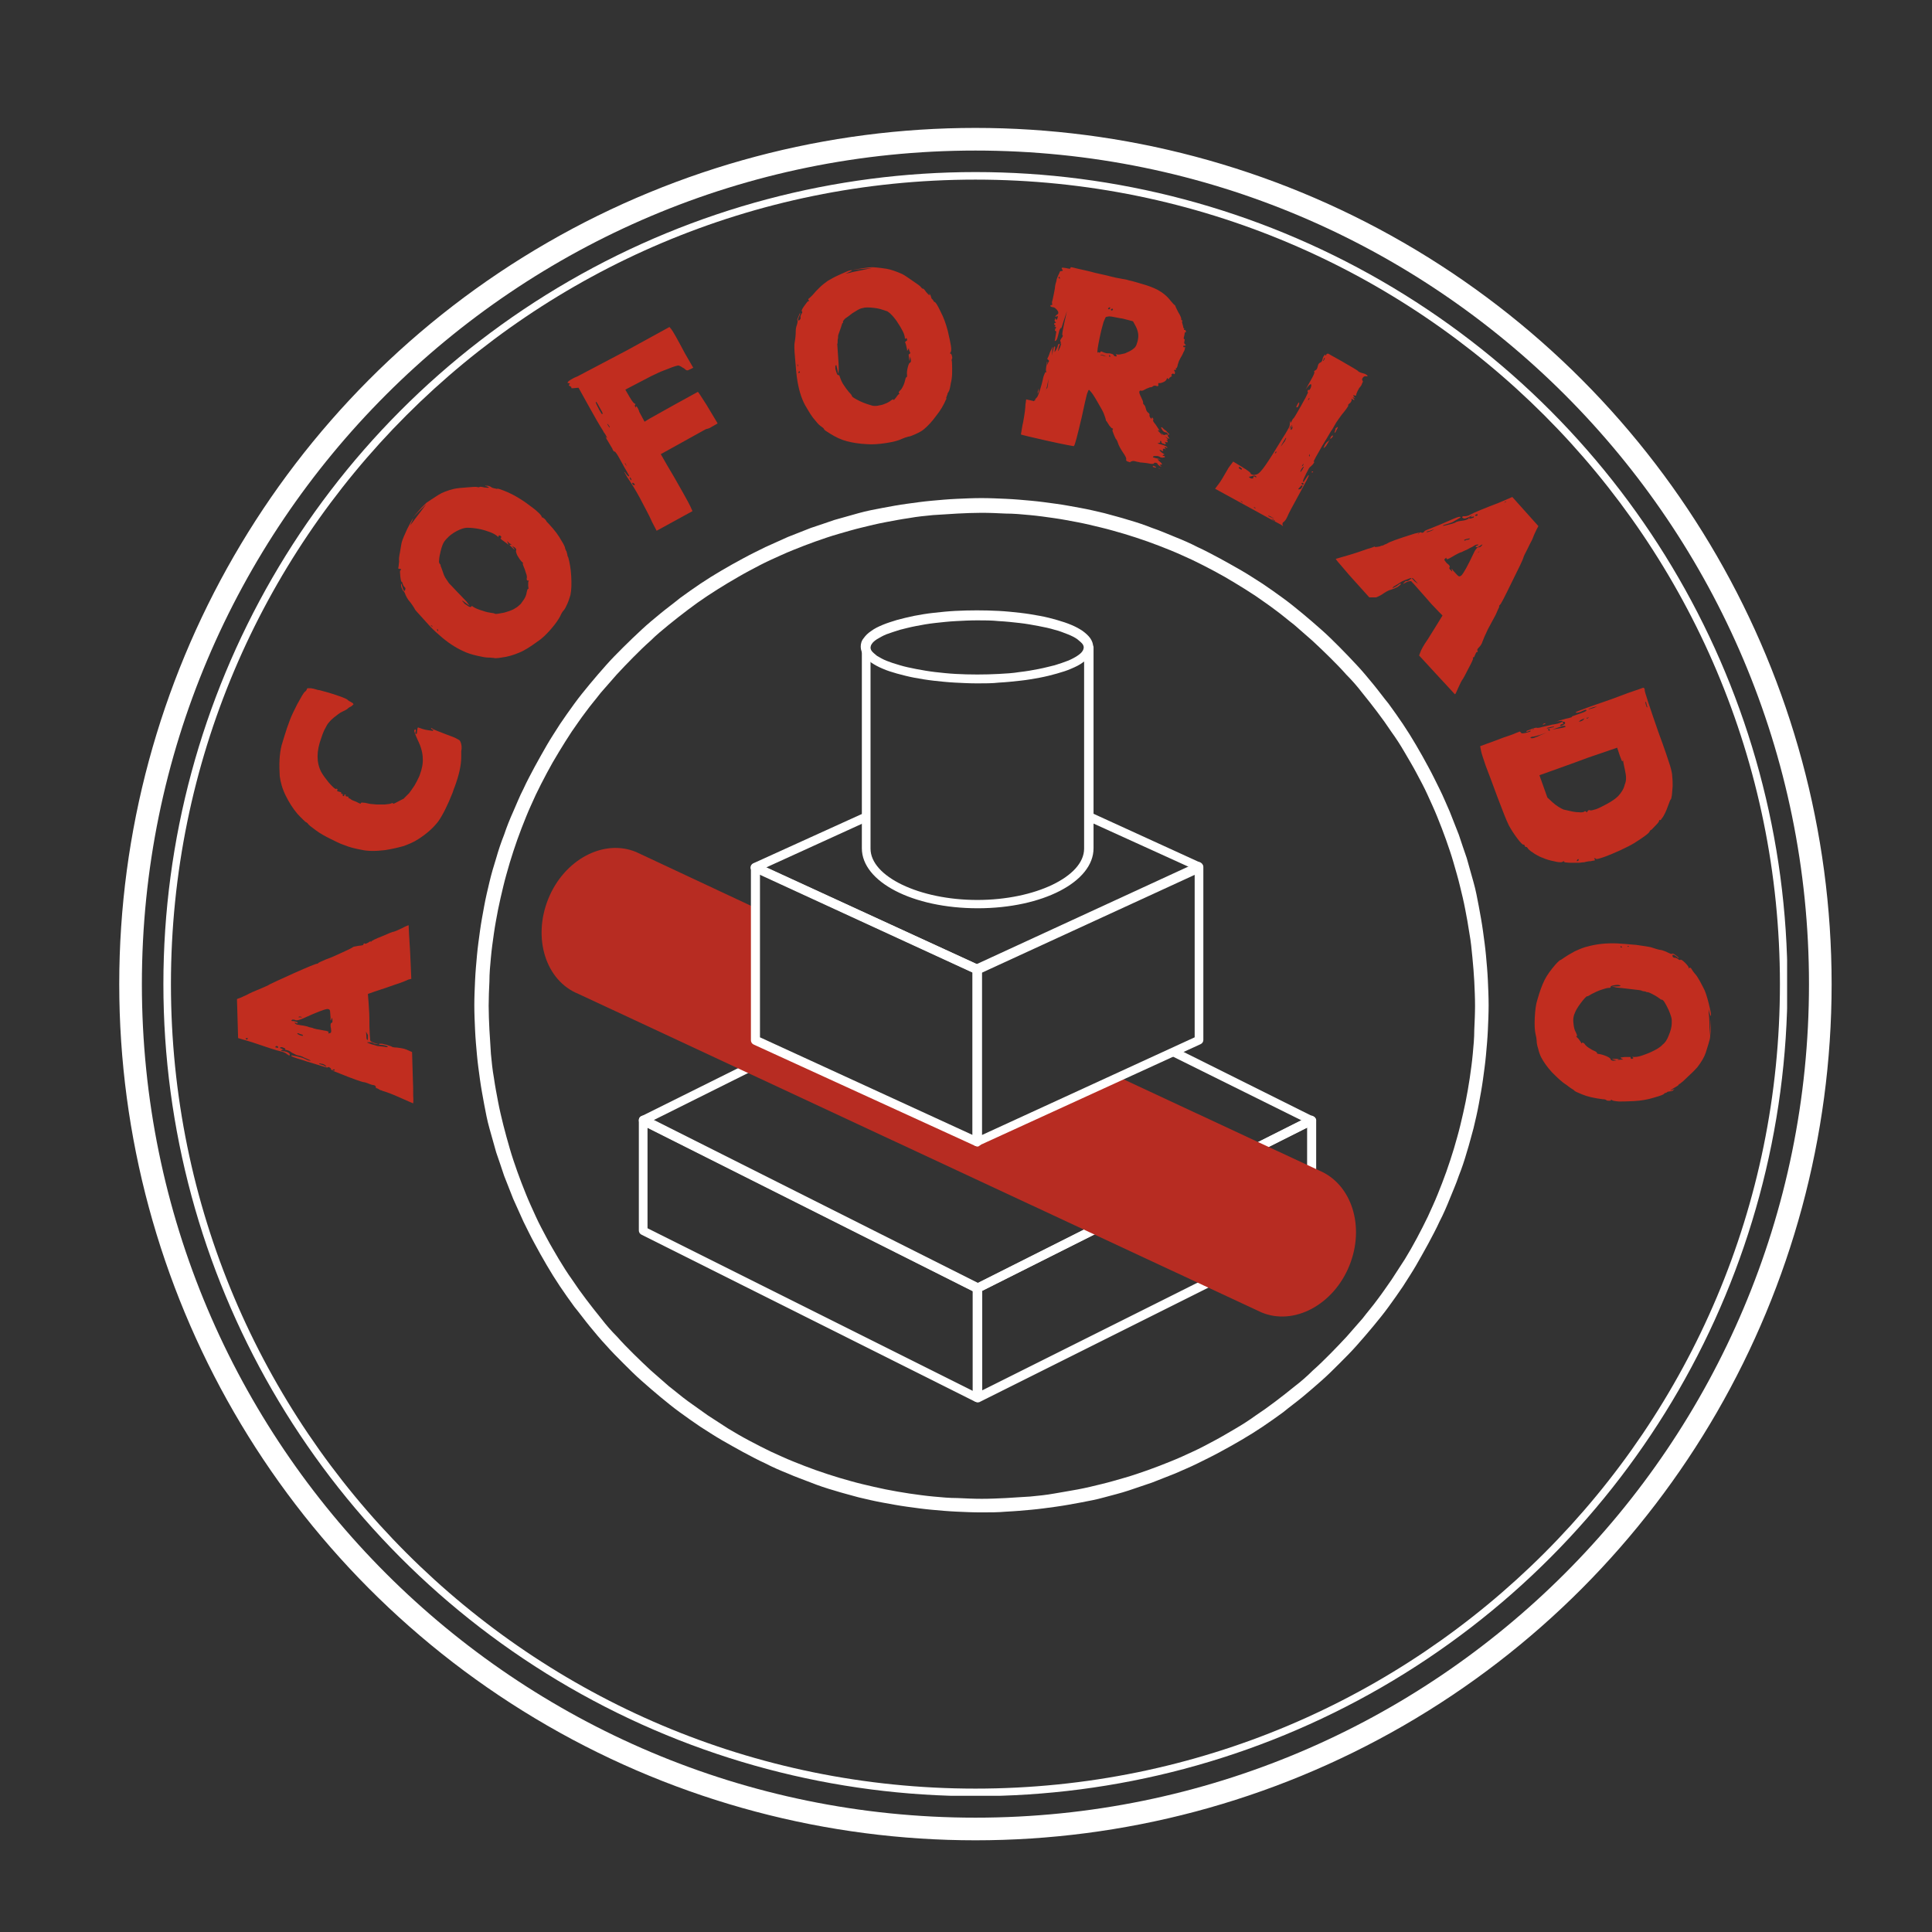 <svg xmlns="http://www.w3.org/2000/svg" xmlns:xlink="http://www.w3.org/1999/xlink" id="&#x56FE;&#x5C42;_1" x="0px" y="0px" viewBox="0 0 512 512" style="enable-background:new 0 0 512 512;" xml:space="preserve"><rect x="0" y="0" width="512" height="512" fill="#333333" stroke="none"/><style type="text/css">	.st0{clip-path:url(#SVGID_00000049187126468371319140000003862895826790528151_);}	.st1{clip-path:url(#SVGID_00000071549209278266796010000016241591073614082209_);}	.st2{fill:none;stroke:#FFFFFF;stroke-width:12;}	.st3{clip-path:url(#SVGID_00000183954365287582274930000000101706992718640297_);}	.st4{clip-path:url(#SVGID_00000096762904104414658170000005039992116278632619_);}	.st5{fill:none;stroke:#FFFFFF;stroke-width:4;}	.st6{fill:#FFFFFF;}	.st7{fill:#C12D1F;}	.st8{fill:#B72C22;}</style><g>	<g>		<defs>			<rect id="SVGID_1_" x="31.6" y="33.9" width="453.8" height="453.8"></rect>		</defs>		<clipPath id="SVGID_00000002364207365696094380000016937437771317583537_">			<use xlink:href="#SVGID_1_" style="overflow:visible;"></use>		</clipPath>		<g style="clip-path:url(#SVGID_00000002364207365696094380000016937437771317583537_);">			<g>				<g>					<defs>						<circle id="SVGID_00000070120335107985480870000002647377409274953904_" cx="258.5" cy="260.8" r="226.9"></circle>					</defs>					<clipPath id="SVGID_00000157282851954485915640000011694888162501775248_">						<use xlink:href="#SVGID_00000070120335107985480870000002647377409274953904_" style="overflow:visible;"></use>					</clipPath>					<g style="clip-path:url(#SVGID_00000157282851954485915640000011694888162501775248_);">						<path class="st2" d="M258.5,33.9c-125.3,0-226.9,101.6-226.9,226.9s101.6,226.9,226.9,226.9s226.9-101.6,226.9-226.9       S383.8,33.9,258.5,33.9z"></path>					</g>				</g>			</g>		</g>	</g></g><g>	<g>		<defs>			<rect id="SVGID_00000032616073813140210680000016107451681629673868_" x="43.3" y="45.6" width="430.3" height="430.3"></rect>		</defs>		<clipPath id="SVGID_00000098901081598071570140000008371393469815344050_">			<use xlink:href="#SVGID_00000032616073813140210680000016107451681629673868_" style="overflow:visible;"></use>		</clipPath>		<g style="clip-path:url(#SVGID_00000098901081598071570140000008371393469815344050_);">			<g>				<g>					<defs>						<circle id="SVGID_00000129902472572572150830000016248403193103634106_" cx="258.5" cy="260.8" r="215.2"></circle>					</defs>					<clipPath id="SVGID_00000124125830648238812880000014679235670034353333_">						<use xlink:href="#SVGID_00000129902472572572150830000016248403193103634106_" style="overflow:visible;"></use>					</clipPath>					<g style="clip-path:url(#SVGID_00000124125830648238812880000014679235670034353333_);">						<path class="st5" d="M258.5,45.6c-118.9,0-215.2,96.3-215.2,215.2S139.6,476,258.5,476s215.2-96.3,215.2-215.2       S377.3,45.6,258.5,45.6z"></path>					</g>				</g>			</g>		</g>	</g></g><path class="st6" d="M260.1,400.8c-2.2,0-4.4-0.1-6.6-0.2c-2.2-0.1-4.4-0.3-6.6-0.5s-4.3-0.5-6.5-0.8c-2.2-0.3-4.3-0.7-6.5-1.1 c-2.2-0.4-4.3-0.9-6.4-1.4c-2.1-0.6-4.2-1.1-6.4-1.8c-2.1-0.6-4.2-1.3-6.2-2.1s-4.1-1.5-6.1-2.4c-2-0.8-4.1-1.7-6-2.7 c-2-0.9-4-2-5.9-3c-2-1.1-3.8-2.1-5.7-3.2c-1.9-1.1-3.7-2.3-5.6-3.5c-1.8-1.2-3.6-2.5-5.4-3.8c-1.8-1.3-3.5-2.7-5.2-4.1 c-1.7-1.4-3.3-2.8-5-4.3c-1.6-1.4-3.2-3-4.8-4.6c-1.6-1.6-3.1-3.1-4.6-4.8c-1.5-1.6-2.9-3.3-4.3-5c-1.4-1.7-2.7-3.5-4.1-5.2 c-1.3-1.8-2.6-3.6-3.8-5.4c-1.2-1.8-2.4-3.7-3.5-5.6c-1.1-1.9-2.2-3.8-3.2-5.7c-1.1-2-2-3.9-3-5.9c-0.9-2-1.8-4-2.7-6 c-0.8-2-1.6-4.1-2.4-6.1c-0.7-2.1-1.4-4.2-2.1-6.2c-0.6-2.1-1.2-4.2-1.8-6.4c-0.6-2.1-1-4.3-1.4-6.4c-0.4-2.2-0.8-4.3-1.1-6.5 c-0.3-2.2-0.6-4.3-0.8-6.5c-0.2-2.2-0.4-4.4-0.5-6.6c-0.1-2.2-0.2-4.4-0.2-6.6c0-2.2,0.1-4.4,0.2-6.6c0.1-2.2,0.3-4.4,0.5-6.6 s0.5-4.3,0.8-6.5c0.3-2.2,0.7-4.3,1.1-6.5c0.4-2.2,0.9-4.3,1.4-6.4s1.1-4.2,1.8-6.4c0.6-2.1,1.3-4.2,2.1-6.2 c0.7-2.1,1.5-4.1,2.4-6.1c0.9-2,1.7-4.1,2.7-6c0.9-2,2-4,3-5.9c1.1-2,2.1-3.8,3.2-5.7c1.1-1.9,2.3-3.7,3.5-5.6 c1.2-1.8,2.5-3.6,3.8-5.4c1.3-1.8,2.7-3.5,4.1-5.2c1.4-1.7,2.8-3.3,4.3-5c1.4-1.6,3-3.2,4.6-4.8c1.6-1.6,3.2-3.1,4.8-4.6 c1.6-1.5,3.3-2.9,5-4.3s3.5-2.7,5.2-4.1c1.8-1.3,3.6-2.6,5.4-3.8c1.8-1.2,3.7-2.4,5.6-3.5c1.9-1.1,3.8-2.2,5.7-3.2 c2-1.1,3.9-2,5.9-3c2-0.9,4-1.8,6-2.7c2-0.8,4.1-1.6,6.1-2.4c2.1-0.7,4.2-1.4,6.2-2.1c2.1-0.6,4.2-1.2,6.4-1.8 c2.1-0.6,4.3-1,6.4-1.4s4.3-0.8,6.5-1.1s4.3-0.6,6.5-0.8c2.2-0.2,4.4-0.4,6.6-0.5c2.2-0.1,4.4-0.2,6.6-0.2s4.4,0.1,6.6,0.2 c2.2,0.1,4.4,0.3,6.6,0.5c2.2,0.2,4.3,0.5,6.5,0.8c2.2,0.3,4.3,0.7,6.5,1.1c2.2,0.4,4.3,0.9,6.4,1.4c2.1,0.6,4.2,1.1,6.4,1.8 c2.1,0.6,4.2,1.3,6.2,2.1c2.1,0.7,4.1,1.6,6.1,2.4c2,0.8,4.1,1.7,6,2.7c2,0.9,4,2,5.9,3c2,1.1,3.8,2.1,5.7,3.2 c1.9,1.1,3.7,2.3,5.6,3.5c1.8,1.2,3.6,2.5,5.4,3.8c1.8,1.3,3.5,2.7,5.2,4.1c1.7,1.4,3.3,2.8,5,4.3c1.6,1.4,3.2,3,4.8,4.6 c1.6,1.6,3.1,3.2,4.6,4.8s2.9,3.3,4.3,5s2.7,3.5,4.1,5.2c1.3,1.8,2.6,3.6,3.8,5.4c1.2,1.8,2.4,3.7,3.5,5.6c1.1,1.9,2.2,3.8,3.2,5.7 c1.1,2,2,3.9,3,5.9s1.8,4,2.7,6c0.8,2,1.6,4.1,2.4,6.1c0.7,2.1,1.4,4.2,2.1,6.2c0.6,2.1,1.2,4.2,1.8,6.4c0.6,2.1,1,4.3,1.4,6.4 c0.4,2.2,0.8,4.3,1.1,6.5c0.3,2.2,0.6,4.3,0.8,6.5c0.2,2.2,0.4,4.4,0.5,6.6s0.2,4.4,0.2,6.6c0,2.2-0.1,4.4-0.2,6.6 c-0.1,2.2-0.3,4.4-0.5,6.6c-0.2,2.2-0.5,4.3-0.8,6.5c-0.3,2.2-0.7,4.3-1.1,6.5c-0.4,2.2-0.9,4.3-1.4,6.4c-0.6,2.1-1.1,4.2-1.8,6.4 c-0.6,2.1-1.3,4.2-2.1,6.2c-0.7,2.1-1.6,4.1-2.4,6.1c-0.8,2-1.7,4.1-2.7,6c-0.9,2-2,4-3,5.9c-1.1,2-2.1,3.8-3.2,5.7 c-1.1,1.9-2.3,3.7-3.5,5.6c-1.2,1.8-2.5,3.6-3.8,5.4c-1.3,1.8-2.7,3.5-4.1,5.2c-1.4,1.7-2.8,3.3-4.3,5c-1.4,1.6-3,3.2-4.6,4.8 s-3.1,3.1-4.8,4.6c-1.6,1.4-3.3,2.9-5,4.3c-1.7,1.4-3.5,2.7-5.2,4.1c-1.8,1.3-3.6,2.6-5.4,3.8s-3.7,2.4-5.6,3.5 c-1.9,1.1-3.8,2.2-5.7,3.2c-2,1.1-3.9,2-5.9,3s-4,1.8-6,2.7c-2,0.8-4.1,1.6-6.1,2.4c-2.1,0.7-4.1,1.4-6.2,2.1 c-2.1,0.7-4.2,1.2-6.4,1.8c-2.1,0.6-4.3,1-6.4,1.4c-2.2,0.4-4.3,0.8-6.5,1.1c-2.2,0.3-4.3,0.6-6.5,0.8c-2.2,0.2-4.4,0.4-6.6,0.5 C264.5,400.8,262.3,400.8,260.1,400.8z M260.1,135.9c-2.1,0-4.3,0.1-6.4,0.2c-2.1,0.1-4.2,0.3-6.4,0.4c-2.1,0.2-4.2,0.4-6.4,0.8 c-2.1,0.3-4.2,0.7-6.3,1.1c-2.1,0.4-4.2,0.9-6.2,1.4c-2.1,0.5-4.1,1.1-6.2,1.7c-2.1,0.6-4.1,1.3-6.1,2c-2,0.7-4,1.5-6,2.3 c-2,0.8-3.9,1.7-5.9,2.6c-2,0.9-3.8,1.9-5.7,2.9c-1.9,1-3.7,2.1-5.6,3.2c-1.8,1.1-3.6,2.2-5.4,3.4s-3.5,2.4-5.2,3.7 c-1.7,1.3-3.4,2.6-5.1,4c-1.7,1.4-3.3,2.7-4.8,4.2c-1.6,1.4-3.1,2.9-4.6,4.4c-1.5,1.5-3,3.1-4.4,4.6c-1.4,1.6-2.8,3.2-4.2,4.8 c-1.3,1.7-2.7,3.3-4,5.1c-1.3,1.7-2.5,3.5-3.7,5.2c-1.2,1.8-2.3,3.6-3.4,5.4c-1.1,1.8-2.2,3.7-3.2,5.6c-1,1.9-2,3.8-2.9,5.7 c-0.9,2-1.8,3.9-2.6,5.9c-0.8,2-1.6,4-2.3,6c-0.7,2-1.4,4.1-2,6.1c-0.6,2.1-1.2,4.1-1.7,6.2c-0.5,2.1-1,4.2-1.4,6.2 c-0.4,2.1-0.8,4.2-1.1,6.3c-0.3,2.1-0.6,4.2-0.8,6.4c-0.2,2.1-0.4,4.2-0.4,6.4c-0.1,2.1-0.2,4.3-0.2,6.4s0.1,4.3,0.2,6.4 c0.1,2.1,0.3,4.2,0.4,6.4c0.2,2.1,0.4,4.2,0.8,6.4c0.3,2.1,0.7,4.2,1.1,6.3c0.4,2.1,0.9,4.2,1.4,6.2s1.1,4.1,1.7,6.2 c0.6,2.1,1.3,4.1,2,6.1c0.7,2,1.5,4,2.3,6c0.8,2,1.7,3.9,2.6,5.9c0.9,2,1.9,3.8,2.9,5.7c1,1.9,2.1,3.7,3.2,5.6 c1.1,1.8,2.2,3.6,3.5,5.4c1.2,1.8,2.4,3.5,3.7,5.2c1.3,1.7,2.6,3.4,4,5.1c1.3,1.7,2.7,3.3,4.2,4.8c1.4,1.6,2.9,3.1,4.4,4.6 c1.5,1.5,3.1,3,4.6,4.4c1.6,1.4,3.2,2.8,4.8,4.2c1.7,1.3,3.3,2.7,5.1,4s3.5,2.5,5.2,3.7c1.8,1.2,3.6,2.3,5.4,3.5 c1.8,1.1,3.7,2.2,5.6,3.2c1.9,1,3.8,2,5.7,2.9c2,0.9,3.9,1.8,5.9,2.6c2,0.8,4,1.6,6,2.3c2,0.7,4.1,1.4,6.1,2 c2.1,0.6,4.1,1.2,6.2,1.7c2.1,0.5,4.2,1,6.2,1.4c2.1,0.4,4.2,0.8,6.3,1.1c2.1,0.3,4.2,0.6,6.4,0.8c2.1,0.2,4.2,0.4,6.4,0.4 c2.1,0.1,4.3,0.2,6.4,0.2s4.3-0.1,6.4-0.2c2.1-0.1,4.2-0.3,6.4-0.4c2.1-0.2,4.2-0.4,6.4-0.8s4.2-0.7,6.3-1.1 c2.1-0.4,4.2-0.9,6.2-1.4c2.1-0.5,4.1-1.1,6.2-1.7c2.1-0.6,4.1-1.3,6.1-2c2-0.7,4-1.5,6-2.3c2-0.8,4-1.7,5.9-2.6 c2-0.9,3.8-1.9,5.7-2.9c1.9-1,3.7-2.1,5.6-3.2s3.6-2.2,5.4-3.5c1.8-1.2,3.5-2.4,5.2-3.7c1.7-1.3,3.4-2.6,5.1-4 c1.7-1.3,3.3-2.7,4.8-4.2c1.6-1.4,3.1-2.9,4.6-4.4c1.5-1.5,3-3.1,4.4-4.6c1.4-1.6,2.8-3.2,4.2-4.8c1.3-1.7,2.7-3.3,4-5.1 c1.3-1.7,2.5-3.5,3.7-5.2c1.2-1.8,2.3-3.6,3.5-5.4c1.1-1.8,2.2-3.7,3.2-5.6c1-1.9,2-3.8,2.9-5.7c0.9-2,1.8-3.9,2.6-5.9 c0.8-2,1.6-4,2.3-6c0.7-2,1.4-4.1,2-6.1c0.6-2.1,1.2-4.1,1.7-6.2c0.5-2.1,1-4.2,1.4-6.2c0.4-2.1,0.8-4.2,1.1-6.3 c0.3-2.1,0.6-4.2,0.8-6.4c0.2-2.1,0.4-4.2,0.4-6.4c0.1-2.1,0.2-4.3,0.2-6.4s-0.1-4.3-0.2-6.4s-0.3-4.2-0.5-6.4 c-0.2-2.1-0.4-4.2-0.8-6.4c-0.3-2.1-0.7-4.2-1.1-6.3c-0.4-2.1-0.9-4.2-1.4-6.2c-0.5-2.1-1.1-4.1-1.7-6.2c-0.6-2.1-1.3-4.1-2-6.1 c-0.7-2-1.5-4-2.3-6c-0.8-2-1.7-3.9-2.6-5.9c-0.9-2-1.9-3.8-2.9-5.7c-1-1.9-2.1-3.7-3.2-5.6s-2.2-3.6-3.5-5.4 c-1.2-1.8-2.4-3.5-3.7-5.2s-2.6-3.4-4-5.1c-1.3-1.7-2.7-3.3-4.2-4.8c-1.4-1.6-2.9-3.1-4.4-4.6c-1.5-1.5-3.1-3-4.6-4.4 c-1.6-1.4-3.2-2.8-4.8-4.2c-1.7-1.3-3.3-2.7-5.1-4c-1.7-1.3-3.5-2.5-5.2-3.7c-1.8-1.2-3.6-2.3-5.4-3.4c-1.8-1.1-3.7-2.2-5.6-3.2 c-1.9-1-3.8-2-5.7-2.9c-2-0.9-3.9-1.8-5.9-2.6c-2-0.8-4-1.6-6-2.3c-2-0.7-4.1-1.4-6.1-2c-2.1-0.6-4.1-1.2-6.2-1.7 c-2.1-0.5-4.1-1-6.2-1.4c-2.1-0.4-4.2-0.8-6.3-1.1c-2.1-0.3-4.2-0.6-6.4-0.8c-2.1-0.2-4.2-0.4-6.4-0.4 C264.4,136,262.3,135.9,260.1,135.9z"></path><g>	<g transform="translate(90.601, 202.601)">		<g>			<path class="st7" d="M18.6,76.2l0.2,6.8c0.1,1.9,0.1,3.5,0.1,4.8c0.1,1.3,0,2,0,2s-1-0.4-3-1.3c-2-0.9-3.7-1.6-5.1-2    c-0.2-0.1-0.4-0.2-0.6-0.2C10,86.2,9.9,86.1,9.7,86c-0.2-0.1-0.3-0.2-0.5-0.2C9,85.7,9,85.7,9,85.6c0-0.1,0-0.1,0-0.2    c-0.1-0.1-0.1-0.1-0.1-0.1s0,0,0-0.1c-0.1-0.1-0.2-0.1-0.3-0.2C8.4,85,8.2,84.9,8,84.9c-0.2-0.1-0.4-0.1-0.6-0.2    c-0.2-0.1-0.3-0.1-0.5-0.2c-0.2-0.1-0.3-0.1-0.6-0.2c-0.2-0.1-0.3-0.1-0.4-0.1c-0.4,0-2.8-0.8-7.2-2.6c-1.1-0.4-1.6-0.7-1.6-0.9    v-0.1c0-0.1-0.1-0.1-0.2-0.2c-0.1-0.1-0.2-0.1-0.3-0.2c-0.1,0-0.2,0-0.2,0c-0.1,0-0.1,0-0.2,0.1c0,0,0,0-0.1,0    c-0.2,0-0.9-0.2-2.1-0.6c-1.6-0.5-3.1-0.9-4.5-1.4c-2-0.6-2.9-0.9-2.9-1.1v-0.1c0,0,0,0,0.1,0c0.1,0,0.3,0,0.6,0.1    c0.2,0,0.7,0.1,1.4,0.3c0.5,0.1,1.1,0.3,1.7,0.6c0.6,0.3,1,0.4,1.2,0.4c0.1,0,0.1,0,0.1,0c0-0.1-0.2-0.2-0.7-0.4    c-0.4-0.2-1-0.4-1.5-0.7c-0.6-0.2-0.9-0.3-1.1-0.3c-0.2,0-0.7-0.2-1.6-0.7c-0.7-0.6-1.4-0.8-2.1-0.8c-0.6,0-0.8,0.1-0.8,0.2    c0,0.1,0.3,0.2,0.9,0.2c0.2,0.1,0.5,0.1,0.7,0.2c0.2,0.1,0.4,0.2,0.5,0.3c0.1,0.1,0.2,0.3,0.2,0.4c0,0.2-0.1,0.2-0.2,0.2    c-0.1,0-0.1-0.1-0.2-0.1c-0.1-0.1-0.2-0.2-0.3-0.2c-0.3-0.3-0.7-0.5-1.4-0.7c-1.4-0.3-4.1-1.2-7.9-2.5l-3.7-1.1l-0.3-10.3    c0.1-0.1,0.3-0.2,0.4-0.2c0.2-0.1,0.4-0.1,0.8-0.3c0.4-0.2,0.8-0.4,1.3-0.6c0.5-0.3,1-0.5,1.6-0.8c0.6-0.2,1.1-0.5,1.7-0.7    c1.6-0.7,2.6-1.1,2.8-1.3c0.6-0.3,2.7-1.3,6.5-3c3.8-1.7,5.8-2.5,6.1-2.5c0.2,0,0.3-0.1,0.5-0.3c0.2-0.1,0.8-0.4,2-0.9    c1.2-0.4,2.5-1,4-1.7c1.6-0.7,2.6-1.2,3.2-1.6C3.8,48.2,4.4,48,4.9,48c0.6-0.1,0.8-0.1,0.8-0.3c0.1-0.2,0.1-0.3,0.2-0.3    c0.1,0,0.1,0,0.2,0.1c0,0,0,0,0.1,0c0.2,0,0.4-0.1,0.8-0.3c0.2-0.2,0.4-0.3,0.6-0.3c0.1,0,0.1,0,0.1,0.1C7.6,47,7.7,47,7.7,47    c0.1,0,0.1-0.1,0.1-0.1c0.1-0.2,1.1-0.7,2.9-1.4c1.8-0.8,2.8-1.2,3.1-1.2c0.1,0,0.8-0.3,2.1-0.9c0.9-0.5,1.5-0.7,1.7-0.8    c0.1,0,0.1,0.1,0.1,0.2c0,0.2,0.1,2.6,0.4,7.1l0.3,6.9L17.6,57c-0.6,0.3-1.8,0.8-3.7,1.4c-1.6,0.6-3.2,1.1-5,1.7l-2,0.7L7,62.2    c0.1,0.7,0.1,1.7,0.2,2.9c0.1,1.2,0.1,2.6,0.1,4.3l0.1,2.3c0.1,0.7,0.1,1.1,0.1,1.4c0.1,0.2,0.3,0.4,0.9,0.6    c0.2,0.1,0.2,0.1,0.2,0.1c0.6,0.1,0.9,0.2,0.9,0.3S9.3,74,9.1,74c-0.1,0-0.2,0-0.2,0c-0.3,0-0.5-0.1-0.6-0.2    c-0.1-0.1-0.3-0.1-0.6-0.2c-0.3,0-0.5,0-0.7,0c-0.2,0-0.3,0-0.3,0c0,0.1,0.2,0.2,0.5,0.3s0.7,0.3,1.2,0.4c0.4,0.1,0.7,0.2,1,0.3    c0.6,0.1,1.2,0.1,1.8,0.2c0.1,0,0.3,0,0.4,0.1c0.2,0,0.3,0,0.4,0c0.1,0,0.2-0.1,0.2-0.1s-0.1-0.1-0.3-0.2    c-0.2-0.1-0.4-0.1-0.7-0.2c-0.3-0.1-0.6-0.1-0.8-0.1c-0.4,0-0.6-0.1-0.6-0.2c0.1-0.1,0.2-0.1,0.3-0.1c0.1,0,0.3,0,0.6,0    c0.3,0.1,0.7,0.2,1.2,0.3c0.5,0.2,0.9,0.3,1.2,0.4c0.2,0.2,0.7,0.3,1.4,0.3c0.8,0.1,1.7,0.2,2.5,0.5L18.6,76.2z M-24.9,72.6    c-0.1-0.1-0.2-0.1-0.3-0.1c-0.1,0-0.2,0-0.3,0.1c0,0.1,0,0.1,0,0.1c0,0.1,0.1,0.1,0.2,0.1c0,0.1,0,0.1,0.1,0.1s0.1,0,0.1-0.1    C-24.9,72.7-24.8,72.6-24.9,72.6L-24.9,72.6C-24.9,72.6-24.9,72.6-24.9,72.6z M-16.9,74.8c-0.2-0.2-0.3-0.2-0.4-0.2    c-0.1,0-0.1,0-0.2,0.1c-0.1,0-0.1,0-0.1,0.1c0,0,0,0,0,0.1s0.1,0.1,0.2,0.1c0.1,0.1,0.2,0.1,0.2,0c0.2,0.1,0.3,0.1,0.3,0.1    L-16.9,74.8z M-15.4,75.1c-0.3-0.2-0.6-0.2-0.7-0.2c-0.1,0-0.1,0-0.2,0.1c-0.1,0-0.1,0-0.1,0.1s0.2,0.1,0.4,0.2h0.1v0.1    c0,0,0,0,0.1,0c0.3,0.2,0.5,0.2,0.6,0.2c0.1,0,0.2-0.1,0.2-0.1C-14.9,75.3-15.1,75.2-15.4,75.1z M-12.4,67.7    c-0.2-0.1-0.4-0.1-0.6-0.1c-0.2,0-0.3,0.1-0.3,0.2c-0.1,0-0.1,0-0.1,0.1c0,0,0.1,0,0.2,0.1C-13.1,68-13,68-12.8,68    c0.5,0.1,0.8,0.2,1,0.3c0.1,0.1,0.1,0.2,0.1,0.2s0,0.1-0.1,0.1c0,0,0,0-0.1,0c-0.1,0-0.2,0-0.2-0.1c-0.2-0.1-0.3-0.1-0.4-0.1    c0,0,0,0,0,0.1c0,0,0.1,0.1,0.2,0.2c0.2,0.2,0.6,0.3,0.9,0.3c0.3,0.1,0.7,0.1,1.2,0.2c0.5,0.1,1.1,0.2,1.5,0.4    c0.5,0.1,0.8,0.2,0.9,0.2c0.3,0.2,1.3,0.4,3.1,0.7c0.8,0.1,1.2,0.3,1.2,0.4V71c-0.1,0.1-0.1,0.1-0.1,0.2c0,0.1,0.1,0.1,0.3,0    c0.2,0,0.4-0.1,0.4-0.2c0.1-0.2,0.1-0.5,0-1.1c-0.1-0.3-0.1-0.6-0.1-0.8c0-0.4,0.1-0.6,0.2-0.6c0.1,0,0.1-0.1,0.2-0.1    c0.1-0.1,0.1-0.2,0.1-0.3s0-0.3,0-0.4l-0.1-0.6l-0.2,0.4c0,0.2-0.1,0.3-0.1,0.3c-0.1,0-0.1-0.1-0.1-0.2v-0.5    c-0.1-1.2-0.1-1.8-0.2-2c-0.1-0.2-0.3-0.3-0.7-0.3c-0.8,0.1-2.9,0.9-6.4,2.5c-0.7,0.3-1.3,0.5-1.8,0.5    C-12.1,67.8-12.3,67.8-12.4,67.7z M-10.9,71.5c-0.4-0.2-0.7-0.3-0.8-0.3c-0.1,0-0.1,0-0.1,0.1s0.1,0.1,0.2,0.2    c0.5,0.3,0.9,0.4,1.3,0.4c0,0,0,0,0-0.1s-0.1-0.1-0.2-0.2h-0.1c-0.1-0.1-0.1-0.1-0.1-0.1L-10.9,71.5    C-10.8,71.5-10.8,71.5-10.9,71.5C-10.8,71.5-10.8,71.5-10.9,71.5z M-10.8,66.9c-0.1-0.1-0.3-0.1-0.4-0.1c-0.1,0-0.2,0.1-0.3,0.1    c-0.1,0-0.1,0-0.1,0s0.1,0,0.2,0.1h0.3c0.4,0,0.6,0,0.6-0.1C-10.6,66.9-10.7,66.9-10.8,66.9z M-5.5,79.3    c-0.2-0.1-0.3-0.1-0.4-0.1c-0.1,0-0.1,0-0.1,0.1s0.4,0.2,1.1,0.4c0.5,0.3,0.8,0.4,0.8,0.4c0-0.1-0.1-0.2-0.2-0.3    C-4.6,79.5-5,79.3-5.5,79.3z M-2,80.8c-0.1,0-0.1,0-0.2,0c-0.1,0-0.2,0.1-0.2,0.1C-2.5,81-2.5,81-2.5,81c0,0.1,0.1,0.1,0.1,0.1    h0.3c0.1,0,0.2,0,0.2-0.1C-1.9,80.9-1.9,80.8-2,80.8z M6.4,70.8L6.5,72c0,0.7,0.1,1,0.3,1c0.1-0.1,0.1-0.2,0.1-0.5s0-0.5,0-0.8    L6.4,70.8z"></path>		</g>	</g></g><g>	<g transform="translate(91.434, 163.491)">		<g>			<path class="st7" d="M-16.8,34c0.4-1.4,0.9-2.9,1.4-4.5c0.1-0.3,0.4-1.1,0.8-2.2c0.4-1.1,1.1-2.5,1.9-4.1c1.1-2,1.7-3.1,2.1-3.4    c0.3-0.2,0.4-0.4,0.5-0.7C-10.1,19-10,19-10,19c0-0.1,0.1-0.1,0.1-0.1s0.1,0,0.2,0c0.1,0,0.2,0,0.3,0c0.1,0,0.3,0,0.4,0    c0.2,0,0.3,0.1,0.6,0.1c0.2,0.1,0.4,0.1,0.7,0.2c0.3,0.1,0.6,0.2,0.9,0.2c0.3,0.1,0.7,0.2,1.1,0.3c1.6,0.4,3,0.9,4.2,1.3    c1.2,0.4,2,0.8,2.1,0.9s0.4,0.4,0.9,0.6c0.5,0.3,0.7,0.4,0.7,0.6c0.1,0,0.1,0.1,0,0.1c-0.1,0.1-0.2,0.2-0.4,0.4    C1.4,23.8,1,24,0.6,24.4c-0.4,0.3-0.9,0.5-1.3,0.7c-0.7,0.3-1.4,0.9-2.3,1.6c-0.6,0.5-1,0.9-1.3,1.3C-4.6,28.3-5,29-5.5,30    c-0.3,0.7-0.6,1.4-0.8,2.1c-1.3,3.5-1.3,6.5,0,9c0.5,0.9,1.2,1.8,2,2.8c0.8,0.9,1.4,1.5,1.8,1.7c0,0,0,0,0.1,0    c0.1-0.1,0.2-0.1,0.3,0c0.1,0,0.1,0.1,0.1,0.1c0,0.1,0,0.1,0,0.1c0,0,0,0,0,0.1c-0.1,0.1-0.1,0.1-0.1,0.2s0,0.1,0.1,0.1    c0,0,0,0,0.1,0c0.1,0.1,0.2,0.1,0.3,0.1c0.2,0.1,0.3,0.1,0.4,0.1c0.2,0.1,0.3,0.2,0.2,0.3c-0.1,0.1,0,0.2,0,0.2c0,0,0.1,0,0.2,0    c0.1-0.1,0.1-0.1,0.1,0c0.1,0,0.1,0.1,0.1,0.1c0,0.1,0,0.1,0,0.1c-0.1,0.2,0,0.3,0.2,0.4c0.1,0,0.1,0,0.1,0    c0.1-0.1,0.1-0.1,0.1-0.1c0-0.1,0-0.1,0-0.1c0-0.1,0-0.1,0-0.1c0-0.1,0.1-0.1,0.1-0.1c0.1-0.1,0.1-0.1,0.2,0    C0,47.1,0,47.1,0.1,47.1c0.1,0,0.1,0.1,0.1,0.1c0,0.1,0,0.1,0,0.1c-0.1,0-0.1,0-0.1,0.1c0,0,0,0.1,0.1,0.1l0.3,0.1    c0.1,0,0.2,0,0.3,0c0.1,0.1,0.1,0.1,0.1,0.2v0.1c-0.1,0.1-0.1,0.1-0.1,0.1C0.8,47.9,0.9,48,1,48c0.2,0.1,0.3,0.2,0.4,0.2    c0.1,0.1,0.2,0.2,0.4,0.3c0.2,0.1,0.4,0.2,0.7,0.3c0.3,0.1,0.5,0.2,0.7,0.3c0.2,0.1,0.4,0.2,0.6,0.3c0.2,0.1,0.4,0.1,0.4,0v-0.1    c0.1-0.1,0.2-0.1,0.4-0.1c0.4,0,1,0.1,1.8,0.3c0.4,0.1,1.1,0.1,1.9,0.2c0.8,0,1.6,0,2.3,0c0.7-0.1,1.3-0.1,1.7-0.3    c0.2-0.1,0.4-0.1,0.4,0c0.1,0,0.1,0.1,0,0.1c0.1,0.1,0.7-0.2,1.8-0.8c0.6-0.3,0.9-0.5,1-0.5c0.1-0.1,0.2-0.2,0.3-0.3    c0.3-0.3,0.7-0.7,1.2-1.2c0.4-0.6,0.9-1.2,1.4-2c0.4-0.7,0.8-1.4,1.1-2.1c0.1-0.2,0.2-0.4,0.3-0.7c0.6-1.6,0.9-3.1,0.8-4.4    c0-1.3-0.4-3-1.3-4.8c-0.7-1.6-1.1-2.5-0.9-2.7c0.1-0.1,0.1-0.2,0.2-0.2c0.2,0.1,0.2,0.3,0.1,0.6c-0.1,0.3-0.1,0.5,0,0.6    C18.9,31,19,31,19,31c0-0.1,0.1-0.4,0.1-0.9c0.1-0.3,0.1-0.4,0.1-0.6c0.1-0.2,0.2-0.3,0.2-0.2c0.8,0.3,1.7,0.6,2.5,0.7    s1.2,0.2,1.3,0.2c0.1-0.1,0.2-0.1,0.2-0.2c0-0.1-0.1-0.1-0.3-0.2c-0.2-0.1-0.3-0.2-0.3-0.3c0.1-0.1,0.1-0.1,0.2,0    c0.1,0.1,0.2,0.1,0.3,0.2c0.3,0.2,1.6,0.7,3.7,1.5c1.1,0.4,1.9,0.7,2.3,0.9c0.4,0.2,0.7,0.4,0.9,0.5c0.2,0.1,0.3,0.3,0.4,0.5    c0.3,0.7,0.4,1.6,0.2,2.5c0,0,0,0.2,0,0.6c0,0.4,0,0.7,0,0.9c0,2.2-0.6,4.9-1.8,8.1c-0.2,0.4-0.3,0.9-0.5,1.4    c-1.3,3.3-2.6,5.9-3.8,7.6c-1.3,1.7-3.1,3.3-5.3,4.7c-1.2,0.8-2.5,1.3-3.8,1.8c-1.4,0.4-3.1,0.8-5,1.1c-2.5,0.3-4.6,0.3-6.3-0.1    c-1.7-0.3-3.2-0.7-4.4-1.2c-1.3-0.4-2.5-1.1-3.8-1.7c-1.4-0.7-2.7-1.4-3.9-2.3s-1.9-1.4-2.1-1.8c-0.2-0.2-0.4-0.3-0.6-0.4    c-0.1-0.1-0.8-0.7-2.1-2.1c-1.2-1.4-2.2-3-3.1-4.8c-0.9-1.8-1.4-3.6-1.6-5.2C-17.5,39-17.4,36.4-16.8,34z"></path>		</g>	</g></g><g>	<g transform="translate(104.576, 131.262)">		<g>			<path class="st7" d="M4.8,5.9l2.3-2.6C7.6,2.8,8,2.4,8.4,2C8.8,1.7,9.9,1,11.6-0.1c1.1-0.7,2.5-1.2,4.1-1.6    c0.9-0.2,2.1-0.3,3.5-0.4c1.4-0.1,2.3-0.2,2.6-0.1c0.4,0.1,0.6,0.1,0.7,0c0.1-0.1,0.4-0.1,1.2,0.1C24.3-2,24.7-2,24.9-2L25-2.1    c-0.1-0.1-0.3-0.1-0.4-0.2l-0.6-0.2c0-0.1,0.1-0.1,0.3,0c0.3-0.1,0.7,0,1.1,0.2c0.4,0.3,0.7,0.4,0.8,0.4c0.1,0,0.3,0.1,0.5,0.1    c0.2,0.1,0.4,0.1,0.4,0.1c0.3-0.2,1.2,0.2,2.9,0.9c1.6,0.7,3.1,1.6,4.7,2.7c1.5,1.1,2.6,1.9,3.1,2.4c0.8,0.7,1.2,1.2,1.2,1.5    c0,0.1,0,0.1,0,0.1C38.9,6,39,6,39,5.9c0.1-0.1,0.2-0.1,0.4,0.1c0.2,0.1,0.3,0.2,0.4,0.3c0.2,0.2,0.3,0.3,0.4,0.5    c0,0.1,0.2,0.3,0.6,0.7c1.6,1.7,2.7,3.2,3.4,4.5c0.7,1.1,1,1.8,1,2.1l0,0v0.1l0.1,0.1v0.1c0.1,0.1,0.1,0.2,0.1,0.3h0.1    c0.1,0.3,0.2,0.7,0.3,1.1v0.2c0.1,0.2,0.1,0.3,0.2,0.4c0.4,1.4,0.7,3.1,0.8,5c0.1,1.9,0.1,3.5-0.2,5c-0.2,0.6-0.4,1.4-0.8,2.3    c-0.4,0.9-0.7,1.5-1,1.8c-0.3,0.3-0.6,0.8-0.9,1.5c-0.4,0.8-1.2,2-2.5,3.5c-1.3,1.5-2.5,2.6-3.6,3.3c-1.8,1.3-3.3,2.3-4.8,2.9    c-1.4,0.6-3,1.1-4.7,1.3c-1.2,0.2-1.8,0.2-2,0.1C26,43.1,25.6,43,24.8,43c-0.7,0-1.7-0.2-3-0.5c-1.3-0.3-2.6-0.7-3.6-1.2    C16.2,40.4,14,39,11.8,37c-1.1-0.9-2.3-2.1-3.7-3.7c-1.4-1.6-2.3-2.5-2.6-2.9c-0.5-0.9-1.1-1.8-1.8-2.6c-0.3-0.4-0.6-0.9-0.8-1.4    c-0.2-0.6-0.4-0.9-0.5-1c-0.1-0.1-0.1-0.1-0.1,0H2.3c-0.1-0.1-0.2-0.4-0.4-0.8c-0.2-0.4-0.2-0.8-0.2-1c0-0.1,0-0.1,0-0.2    c0,0,0,0,0.1,0.1c0.1,0.1,0.1,0.2,0.2,0.6c0.2,0.6,0.3,1,0.5,1.2c0.1,0.1,0.1,0.1,0.2-0.1c0.1,0,0.1-0.1,0.1-0.2    c0.1-0.3,0.1-0.5-0.1-0.6c-0.2-0.2-0.4-0.5-0.5-0.8c-0.1-0.3-0.2-0.5-0.2-0.6c-0.1-0.1-0.1-0.1-0.1,0c-0.2-0.2-0.3-0.7-0.4-1.6    c-0.1-0.9-0.1-1.4,0-1.5l0.1-0.1c0.1,0,0.1,0,0.1-0.1l0,0v-0.1c-0.1-0.1-0.1-0.1-0.2-0.1c-0.1,0-0.1,0-0.2,0    C1,19.5,0.9,19.4,1,19.1c0.1-0.4,0.1-0.9,0.2-1.6c-0.1-0.6,0-1.3,0.2-2.3c0.2-1,0.3-2,0.5-2.8c0.2-0.7,0.7-1.9,1.4-3.4    C4,7.6,4.5,6.7,4.7,6.4c0.1-0.1,0.1-0.1,0.2-0.2H5c0,0-0.1,0.1-0.2,0.2C4.7,6.6,4.7,6.8,4.5,7.1L4.1,8l0.7-0.9    c0.3-0.4,1-1.4,2.2-2.9l1.4-1.9L4.8,5.9z M16.4,9.5c-1.1,0.6-2,1.3-2.6,2c-0.1,0.1-0.3,0.3-0.6,0.7c-0.3,0.4-0.7,1.3-1,2.6    c-0.2,0.9-0.4,1.7-0.4,2.3c-0.1,0.6,0,0.9,0.2,1.1c0.2,0.2,0.2,0.2,0.2,0.3c-0.1,0.1,0.1,0.4,0.3,1c0.1,0.3,0.3,0.9,0.6,1.7    c0.2,0.4,0.4,0.8,0.7,1.2c0.1,0.1,0.2,0.3,0.4,0.6c0.2,0.3,0.3,0.4,0.3,0.4c0.2,0.2,0.9,0.9,2.1,2.2c1.1,1.1,1.9,2,2.5,2.6    l0.8,1.1l-1.1-0.8c-0.6-0.4-0.8-0.6-0.8-0.6l0,0c0,0,0,0-0.1,0.1L18,28c0,0,0,0,0,0.1c0,0,0,0,0.1,0.1c0.1,0.1,0.3,0.3,0.4,0.5    c0.3,0.2,0.7,0.5,1.2,0.8c0.3,0.1,0.5,0.2,0.6,0l0.1-0.1c0-0.1,0.1-0.1,0.2,0l0.3,0.2c0.3,0.2,0.9,0.5,1.8,0.8    c0.9,0.3,1.8,0.6,2.6,0.7c0.8,0.1,1.2,0.2,1.3,0.3c0.2,0.1,0.9,0,2.4-0.3c1.4-0.4,2.5-0.8,3-1.2c0.4-0.2,0.9-0.6,1.4-1.1    c0.2-0.2,0.4-0.6,0.8-1.1c0.4-0.6,0.7-1.2,0.8-2c0.1-0.4,0.2-0.8,0.3-0.9c0.1-0.1,0.1-0.1,0.1,0c0.1,0.1,0.1,0,0.1,0l-0.1-0.8    c0-0.7,0-1.2,0.1-1.2c0.1-0.1,0.1-0.1,0-0.2c0,0,0,0-0.1,0h-0.2c0,0,0,0-0.1-0.1c-0.1-0.1-0.1-0.2-0.1-0.4    c0.1-0.3,0.1-0.8-0.2-1.5c-0.2-0.7-0.4-1.3-0.6-1.7c-0.2-0.5-0.3-0.8-0.2-0.9c0.1-0.1-0.1-0.2-0.3-0.4c-0.4-0.4-0.8-1-1.2-1.7    c-0.3-0.7-0.4-1.1-0.3-1.3c0.1-0.2,0-0.5-0.4-0.8l-0.7-0.4l0.7,0.9c-0.1,0.1-0.3-0.1-0.7-0.5s-0.7-0.6-0.6-0.7c0.1,0,0.1,0,0.1,0    c0.2,0,0.2,0,0.3,0C31.1,13,31,13,30.9,13c-0.3-0.2-0.6-0.3-0.8-0.6l-0.2-0.2c-0.1,0,0,0.2,0.1,0.4c0.1,0.2,0.1,0.3,0.1,0.4    c0,0.1,0,0.1,0,0.1l-0.3-0.3c-0.4-0.3-0.8-0.6-1.1-0.8c-0.2-0.2-0.4-0.2-0.4-0.3s-0.1-0.1-0.2-0.2c-0.1-0.1,0-0.2,0.1-0.2    c0.1-0.2,0.1-0.3,0-0.4c-0.1-0.1-0.1-0.1-0.2-0.2c-0.2-0.1-0.3-0.1-0.4,0c-0.1,0.1-0.1,0.1-0.1,0.2c0.1,0.1,0.1,0.1,0,0.1    c-0.1,0.1-0.1,0-0.2-0.1c-0.1-0.1-0.1-0.1-0.1-0.1c-0.4-0.3-1-0.7-1.8-1c-0.8-0.3-1.7-0.6-2.6-0.8c-1.4-0.3-2.5-0.4-3.5-0.4    C18.3,8.6,17.4,9,16.4,9.5z M10.1,34.8c-0.1-0.1-0.1-0.2-0.2-0.2c-0.1-0.1-0.2-0.2-0.3-0.2c0,0.1,0.1,0.2,0.2,0.3    C10,34.8,10.1,34.8,10.1,34.8z M11.4,36c0.2-0.2,0.2-0.3,0.1-0.4s-0.2-0.1-0.2-0.1c-0.1,0.1-0.1,0.2,0.1,0.3    C11.3,35.9,11.3,36,11.4,36C11.4,36,11.4,36,11.4,36L11.4,36z"></path>		</g>	</g></g><g>	<g transform="translate(130.715, 104.556)">		<g>			<path class="st7" d="M19.7-3.1c0-0.3,0.4-0.6,1.3-1.1c0.3-0.2,0.8-0.4,1.3-0.6c1.3-0.7,5.7-3,13.1-6.9l11.3-6.2l0.5,0.6    c0.4,0.5,1.6,2.6,3.6,6.4L53-7.1l-0.8,0.4c-0.4,0.2-0.6,0.3-0.8,0.3c-0.2,0-0.5-0.2-0.9-0.6h-0.1c-0.7-0.5-1.2-0.7-1.4-0.7    C48.3-7.6,47-7.1,45-6.3c-0.6,0.2-1.6,0.7-3.1,1.4l-6.9,3.6l1.1,1.9c0.7,1.2,1.2,1.8,1.4,1.8c0.1,0.1,0.2,0.1,0.2,0.1    c0,0.1,0,0.1-0.1,0.2c-0.1,0.2-0.1,0.3,0,0.5c0.1,0.2,0.2,0.3,0.2,0.3s0-0.1,0-0.3c0.1-0.1,0.1-0.1,0.1-0.1    c0.1,0,0.1,0.1,0.2,0.2c0.1,0.1,0.2,0.3,0.3,0.5c0.1,0.2,0.2,0.4,0.3,0.8l1.4,2.6l1.3-0.8c1.6-0.9,3.9-2.2,6.8-3.8    c4-2.2,6-3.3,6-3.3c0.1-0.1,0.8,1.1,2.3,3.4c1.4,2.3,2.3,3.8,2.7,4.5c0.2,0.3,0.3,0.5,0.2,0.5l-2.1,1.2C57.1,9,56.9,9,56.7,9.1    c0,0,0,0-0.1,0l-0.3,0.1l-11.9,6.6l1.6,2.8c1.1,1.8,2.6,4.4,4.5,7.8c0.7,1.3,1.6,2.8,2.3,4.5l-9.5,5.2l-1.2-2.3l-0.6-1.3    c-0.3-0.6-0.8-1.6-1.5-2.9c-0.7-1.3-1.1-2.1-1.2-2.3c-1.1-2-2.2-3.8-3.3-5.4l-0.8-1.4l0.2,0.1c0.5,0.8,0.9,1.1,1.1,1.1    c0.1-0.1,0-0.2-0.2-0.6l-1.1-1.9c-0.4-0.8-0.8-1.4-1.1-2c-0.7-1.3-1.2-2-1.4-2.1c-0.1,0-0.1,0-0.2,0l-0.3-0.4    c0-0.1-0.1-0.1-0.1-0.3c-0.2-0.4-0.7-1.1-1.3-2.2c-0.3-0.4-0.4-0.8-0.6-1.1c-0.1-0.1-0.1-0.2-0.1-0.2s0,0,0,0.1    c0.1,0.1,0.1,0.2,0.3,0.3c0.1,0.1,0.2,0.2,0.2,0.2c0.1-0.1,0-0.2-0.1-0.4c-0.1-0.2-0.3-0.6-0.7-1.1l-0.2-0.4    c-0.9-1.4-2.3-3.8-4-6.9l-2.5-4.5l-1.2,0.1c-0.5,0.1-0.8,0-0.8-0.1c0.1-0.1,0.2-0.1,0.2-0.1c-0.1-0.1-0.2-0.1-0.4-0.3    c-0.2-0.1-0.3-0.1-0.3-0.2c-0.1-0.1-0.1-0.2,0.1-0.3c0.1-0.1,0.1-0.2,0.1-0.2c-0.1-0.1-0.1-0.1-0.2-0.1C20-2.9,19.9-3,19.9-3.1    C19.8-3,19.7-3.1,19.7-3.1z M28,3.1c-0.4-0.8-0.7-1.2-0.8-1.2c-0.1,0.2,0.1,0.6,0.5,1.4c0.1,0.2,0.2,0.3,0.3,0.6    c0.5,0.9,0.8,1.4,0.9,1.3L29,5c-0.1-0.3-0.3-0.7-0.6-1.2C28.2,3.5,28.1,3.2,28,3.1z M30.9,8.7c-0.1-0.2-0.1-0.3-0.2-0.4    c-0.1-0.1-0.1-0.2-0.3-0.4c-0.1-0.1-0.1-0.1-0.1-0.1c-0.1,0-0.1,0.1,0,0.2l0.2,0.3c0.2,0.3,0.3,0.5,0.3,0.4L30.9,8.7z M35.3,18.8    c-0.1-0.1-0.1-0.3-0.2-0.4c-0.1-0.2-0.2-0.2-0.2-0.2c-0.1-0.1-0.1-0.1-0.1-0.1l0.3,0.5c0.1,0.2,0.2,0.3,0.2,0.3V18.8z M36.6,22.4    c-0.1-0.1-0.1-0.2-0.2-0.3C36.4,22,36.3,22,36.3,22c-0.1-0.1-0.1-0.1-0.1,0c-0.1,0-0.1,0.1,0,0.2l0.2,0.4    c0.1,0.1,0.1,0.1,0.2,0.1C36.6,22.5,36.6,22.5,36.6,22.4z M37.3,23.6c-0.2-0.2-0.3-0.3-0.4-0.2c-0.1,0.1-0.1,0.2,0,0.3    c0.1,0.2,0.2,0.3,0.4,0.3h0.1c0.1,0,0.1-0.1,0.1-0.1C37.5,23.7,37.4,23.6,37.3,23.6z"></path>		</g>	</g></g><g>	<g transform="translate(157.881, 90.615)">		<g>			<path class="st7" d="M68-19.1l3.3-0.5c0.7-0.1,1.4-0.2,1.9-0.2c0.5,0,1.8,0.1,3.8,0.4c1.2,0.2,2.6,0.7,4.2,1.4    c0.8,0.4,1.7,1.1,2.9,1.9s1.9,1.3,2.1,1.6c0.2,0.3,0.4,0.4,0.5,0.4c0.1-0.1,0.4,0.2,0.8,0.8c0.4,0.5,0.7,0.8,0.9,0.9h0.1    c0-0.1-0.1-0.3-0.2-0.4L88-13.1c0.1,0,0.1,0.1,0.2,0.2c0.3,0.2,0.5,0.4,0.6,0.8c0.1,0.4,0.2,0.7,0.4,0.8c0.1,0.1,0.2,0.2,0.3,0.4    c0.1,0.2,0.2,0.4,0.3,0.3c0.3,0.1,0.8,0.9,1.6,2.6c0.8,1.5,1.4,3.2,1.9,5.1c0.4,1.8,0.7,3.1,0.8,3.8c0.2,1.1,0.1,1.7-0.1,1.9    c-0.1,0.1-0.1,0.1-0.1,0.2c0,0.1,0,0.1,0.1,0.1c0.1,0,0.2,0.1,0.3,0.3c0.1,0.2,0.1,0.4,0.1,0.4c0.1,0.3,0.1,0.5,0,0.7    c-0.1,0.1-0.1,0.4,0,0.8c0.1,2.3,0.1,4.2-0.3,5.6c-0.2,1.3-0.4,2.1-0.6,2.3c0,0,0,0,0,0.1h-0.1v0.1l-0.1,0.1    c0,0.1-0.1,0.2-0.1,0.3v0.1c-0.1,0.3-0.3,0.7-0.4,1.1L93,14.9c-0.1,0.2-0.1,0.3-0.2,0.4c-0.6,1.4-1.4,2.8-2.6,4.3    c-1.1,1.5-2.2,2.7-3.3,3.6c-0.5,0.4-1.2,0.8-2.1,1.2c-0.9,0.4-1.6,0.7-2,0.7c-0.4,0.1-1,0.3-1.7,0.6c-0.8,0.4-2.2,0.8-4.2,1.1    c-2,0.3-3.6,0.4-4.9,0.3c-2.2-0.1-4-0.4-5.5-0.8c-1.5-0.4-3-1.1-4.4-2c-1-0.6-1.6-1-1.6-1.2c0-0.1-0.3-0.4-0.9-0.8    c-0.6-0.4-1.2-1.2-2.1-2.3c-0.8-1.1-1.4-2.2-2-3.2c-1.1-2-1.8-4.5-2.2-7.4C53.1,8,53,6.2,52.8,4.1c-0.2-2.1-0.2-3.4-0.1-3.9    C52.9-0.9,53-1.9,53-2.9C53-3.4,53.1-4,53.3-4.5c0.2-0.6,0.2-1,0.2-1.1c0-0.1,0-0.1,0-0.1c-0.1,0-0.1,0-0.1-0.1    c0-0.2,0.1-0.4,0.3-0.9c0.2-0.4,0.3-0.8,0.4-0.9c0.1-0.1,0.1-0.1,0.1-0.1c0,0,0,0,0,0.1c0,0.1-0.1,0.3-0.2,0.6    c-0.3,0.6-0.4,1-0.4,1.2c0,0.1,0.1,0.1,0.2,0.1c0.1,0,0.1,0,0.2-0.1c0.2-0.2,0.3-0.3,0.3-0.6c-0.1-0.3,0-0.7,0.2-1    c0.2-0.3,0.3-0.5,0.2-0.6c0-0.1-0.1-0.1-0.1-0.1c-0.1-0.3,0.2-0.8,0.7-1.5c0.5-0.7,0.8-1.1,1-1.2h0.1c0.1,0,0.1,0,0.1,0l0,0    c0,0,0,0,0-0.1c0-0.1,0-0.1-0.1-0.2c-0.1-0.1-0.1-0.1-0.1-0.1c0-0.1,0.1-0.3,0.3-0.4c0.3-0.3,0.7-0.6,1.1-1.1    c0.3-0.4,0.9-1,1.6-1.7c0.7-0.7,1.5-1.3,2.2-1.8c0.7-0.4,1.7-1,3.3-1.7c1.5-0.7,2.5-1.1,2.8-1.1c0.1,0,0.2,0,0.2,0s0.1,0,0.1,0.1    c0,0-0.1,0-0.2,0.1c-0.2,0.1-0.4,0.2-0.6,0.3l-0.9,0.4l1.1-0.2c0.5-0.2,1.7-0.4,3.6-0.8l2.4-0.5L68-19.1z M74.6-8.9    c-1.3-0.2-2.4-0.3-3.3-0.2c-0.1,0-0.4,0.1-0.9,0.2c-0.5,0.1-1.3,0.6-2.4,1.3c-0.8,0.6-1.4,1.1-1.9,1.4c-0.4,0.4-0.6,0.7-0.6,0.9    c0.1,0.2,0,0.3-0.1,0.3S65.2-4.5,65-3.9c-0.1,0.3-0.3,0.9-0.6,1.7c-0.2,0.4-0.2,0.8-0.2,1.3c-0.1,0.1-0.1,0.4-0.1,0.8    c0,0.4,0,0.6-0.1,0.6c0,0.3,0.1,1.3,0.2,3c0.1,1.5,0.2,2.7,0.2,3.7l-0.1,1.3l-0.3-1.3c-0.2-0.7-0.2-1.1-0.3-1.1c0,0,0,0,0,0.1    c0,0,0,0-0.1,0v0.1c0,0,0,0-0.1,0c0,0,0,0,0,0.1c0,0.2,0,0.4,0,0.7c0.1,0.4,0.2,0.8,0.4,1.3c0.1,0.3,0.3,0.4,0.4,0.4h0.1    c0.1,0,0.1,0.1,0.2,0.2l0.1,0.3c0.1,0.3,0.3,0.9,0.8,1.8c0.5,0.8,1.1,1.6,1.6,2.2c0.6,0.6,0.8,0.9,0.8,1.1    c0.1,0.2,0.7,0.6,2.1,1.3c1.3,0.6,2.3,0.9,3,1.1c0.5,0.2,1.1,0.2,1.8,0.1c0.2-0.1,0.7-0.1,1.3-0.3c0.6-0.2,1.3-0.5,1.9-0.9    c0.3-0.3,0.6-0.4,0.8-0.5c0.1,0,0.1,0,0.1,0.1s0,0.1,0.1,0.1l0.6-0.7c0.4-0.6,0.7-0.9,0.8-0.9c0.1,0,0.1-0.1,0.1-0.1    c0,0,0,0-0.1-0.1l-0.1-0.1c0,0,0,0,0-0.1s0.1-0.2,0.2-0.4c0.3-0.2,0.6-0.6,0.9-1.2c0.3-0.6,0.5-1.2,0.6-1.7    c0.1-0.6,0.3-0.8,0.4-0.8c0.1,0,0.1-0.2,0.1-0.5c-0.1-0.6,0-1.3,0.2-2.1c0.2-0.7,0.3-1.1,0.6-1.2c0.2-0.1,0.3-0.4,0.2-0.9    l-0.2-0.8l-0.1,1.2c-0.1,0-0.1-0.3-0.2-0.8c-0.1-0.6-0.1-0.9,0-1c0.1,0,0.1,0,0.1,0.1C83.3,2.9,83.4,3,83.4,3    c0-0.1-0.1-0.1-0.1-0.2C83.2,2.5,83,2.2,83,1.9V1.7c-0.1,0-0.1,0.1-0.2,0.3c-0.1,0.2-0.2,0.3-0.2,0.3c-0.1,0-0.1,0-0.1,0L82.5,2    c-0.1-0.4-0.2-0.9-0.3-1.3c-0.1-0.3-0.1-0.4-0.2-0.5c0-0.1,0-0.2,0-0.2s0.1-0.1,0.2-0.2c0.2-0.1,0.3-0.1,0.3-0.3    c0-0.1,0-0.1,0-0.2C82.4-0.9,82.4-1,82.3-1c-0.1,0-0.1,0-0.2,0.1c0,0.1,0,0.1-0.1,0.1S82-0.9,81.9-1.1c0-0.1,0-0.1,0-0.2    c-0.1-0.5-0.3-1.2-0.8-2c-0.4-0.8-0.9-1.5-1.4-2.3c-0.8-1.1-1.6-2-2.4-2.5C76.6-8.3,75.7-8.7,74.6-8.9z M53.5,6.5    c0.1-0.1,0.1-0.2,0.1-0.3c0-0.1-0.1-0.2-0.1-0.3c-0.1,0.1-0.1,0.2,0,0.3C53.4,6.4,53.5,6.5,53.5,6.5z M53.8,8.2    C54,8.2,54.1,8.1,54.1,8c0-0.2-0.1-0.2-0.2-0.2c-0.1,0-0.1,0.1-0.2,0.3c-0.1,0.1-0.1,0.1-0.1,0.1C53.7,8.2,53.7,8.2,53.8,8.2    L53.8,8.2z"></path>		</g>	</g></g><g>	<g transform="translate(194.851, 86.639)">		<g>			<path class="st7" d="M88.9-15.8c0.1-0.1,0.7,0.1,2,0.4c1.3,0.3,2.8,0.6,4.6,1.1c1.8,0.4,3.2,0.7,4.3,1c0.3,0.1,0.6,0.1,0.8,0.2    c1,0.2,2.1,0.4,3.2,0.6c0.2,0.1,0.4,0.1,0.7,0.2c1,0.2,2.2,0.6,3.6,1c1.4,0.4,2.7,0.9,3.7,1.4c1.5,0.8,2.7,1.8,3.6,3    c0.5,0.6,0.8,0.9,0.9,1c0.2,0.1,0.3,0.2,0.3,0.3c0,0.1,0.3,0.7,0.8,1.7c0.6,0.9,0.8,1.6,0.8,1.8c-0.1,0.2,0.1,0.4,0.3,0.4    c0.1,0,0.1,0.1,0,0.1c0,0.1-0.1,0.1-0.1,0.2c0,0,0,0,0,0.1c0,0.1,0.1,0.4,0.2,0.8c0.1,0.3,0.2,0.6,0.1,0.7    C119,0.4,119,0.5,119,0.5c-0.1,0.1-0.1,0.2-0.1,0.2c0,0.1,0,0.1,0.1,0.1s0.1,0,0.1,0c0.1,0,0.1,0,0.1,0c0.1,0,0.1,0,0.1,0.1    c0.1,0.1,0.1,0.1,0.1,0.3c0.1,0.1,0.1,0.1,0.1,0.1s-0.1,0.1-0.1,0.1V1.4c0,0,0,0-0.1,0c-0.1,0-0.2,0.1-0.2,0.3l-0.1,0.6    c-0.2,0.6-0.2,0.9,0,1c0-0.1,0-0.1,0-0.1c0.1,0,0.1,0.1,0.1,0.2l-0.1,0.6c-0.1,0.2,0,0.4,0.2,0.6c0.2,0.2,0.2,0.3,0.2,0.3    s0,0-0.1,0s-0.1,0.1-0.2,0.1c-0.2-0.1-0.3-0.1-0.3,0s-0.1,0.1-0.1,0.1c0.1,0.2,0.1,0.3,0.2,0.3c0.1,0,0.2,0,0.2-0.1h0.1    c0,0,0,0.1,0,0.2l-0.1,0.5c0,0.1-0.1,0.3-0.2,0.5c-0.1,0.2-0.2,0.3-0.2,0.4c-0.1,0.3-0.3,0.6-0.4,0.8c-0.2,0.3-0.4,0.7-0.7,1.3    c-0.2,0.6-0.4,1.1-0.4,1.4c0,0.1-0.1,0.1-0.1,0.2c-0.1,0.2-0.1,0.4-0.2,0.3c-0.1,0-0.1,0-0.2,0.1c0,0,0,0,0.1,0.1    c0,0.1,0,0.2,0,0.2c0,0.1-0.1,0.1-0.2,0.1c-0.2-0.1-0.3,0-0.3,0.1c0,0.1,0,0.1,0.1,0.2c0.1,0.2,0.2,0.4,0.1,0.6    c0,0.1-0.1,0.2-0.1,0.2c-0.1,0-0.2,0-0.2,0s-0.1-0.1-0.1-0.1c0-0.1,0-0.1-0.1-0.1c0,0,0,0-0.1,0.1c0,0-0.1,0.1-0.2,0.1    c-0.1,0.1-0.1,0.2-0.1,0.3s0,0.1,0,0.1l0.2,0.1v-0.1c0,0.1-0.1,0.1-0.2,0.2c-0.3,0.2-0.6,0.4-0.6,0.5c-0.1,0.2-0.1,0.3-0.2,0.2    c-0.1,0-0.1,0-0.1,0l-0.1-0.2c0,0,0,0-0.1,0c-0.1,0-0.1,0-0.1,0.1c-0.1,0.1-0.1,0.1-0.1,0.2c-0.1,0.2-0.3,0.5-0.8,0.7    c-0.4,0.2-0.8,0.3-1.1,0.3c-0.2-0.1-0.3,0-0.3,0.2c0,0.1,0,0.2,0,0.2c0.1,0.1,0.1,0.2,0,0.2c0,0.1-0.1,0.2-0.2,0.2    c-0.1,0-0.2,0-0.4-0.1c-0.4-0.1-0.7,0-0.9,0.2c-0.2,0.2-0.5,0.2-0.7,0.2c-0.1,0-0.4,0.2-1,0.4c-0.7,0.4-1.1,0.6-1.3,0.5    c-0.3-0.1-0.4,0-0.5,0.2c-0.1,0.3,0.1,0.8,0.4,1.4c0.4,0.8,0.6,1.3,0.6,1.6c-0.1,0.2,0.1,0.4,0.3,0.6c0.2,0.2,0.3,0.5,0.4,0.9    c0.1,0.4,0.2,0.8,0.6,1.1c0.3,0.2,0.4,0.4,0.4,0.6c-0.1,0.2,0,0.4,0.1,0.6c0.1,0.2,0.2,0.3,0.3,0.4c0.1,0,0.1,0,0.2-0.1    c0,0,0-0.1,0-0.1c0.1-0.1,0.1-0.2,0.1-0.2c-0.1-0.1-0.1-0.1-0.1-0.1s0,0,0.1,0.1c0,0.1,0,0.1,0.1,0.2c0.2,0.2,0.2,0.4,0.2,0.5    l-0.1,0.2c0,0.1,0.1,0.3,0.4,0.7c0.3,0.3,0.7,1,1.3,1.9c0.4,0.6,0.7,0.9,0.8,1c0.1,0.1,0.2,0.2,0.3,0.2c0.2,0.1,0.4,0,0.6-0.1    l0.8,0.1l-0.7-0.7c-0.4-0.4-0.7-0.6-0.6-0.7c0,0,0,0,0.1,0c0.1,0.1,0.2,0.1,0.3,0.2c0.2,0.1,0.3,0.2,0.4,0.4    c0.4,0.4,0.7,0.6,0.6,0.7c0,0.1-0.1,0.1-0.1,0.1c-0.2,0-0.2,0.1-0.3,0.2c0,0.1,0.1,0.3,0.2,0.4c0.2,0.3,0.3,0.4,0.3,0.4    c0,0-0.1,0-0.2,0c-0.1,0-0.2-0.1-0.4-0.2l-0.7-0.4l0.6,0.5c0.2,0.2,0.2,0.3,0.2,0.4c0,0.1-0.1,0.1-0.1,0.1    c-0.1-0.1-0.2-0.1-0.2,0c0,0.1,0.1,0.1,0.2,0.2c0.1,0.1,0.1,0.2,0.1,0.3c-0.1,0.1-0.1,0.1-0.2,0.1l-0.4-0.1c0-0.1,0-0.1,0-0.1    s-0.1,0-0.1,0.1l0,0c0,0.1,0,0.1,0.1,0.2c0.1,0.2,0.1,0.3,0.1,0.3c-0.1,0.1-0.1,0.1-0.3,0.1l-0.2-0.1c-0.5-0.1-0.7-0.3-0.7-0.5    c0.1-0.2-0.1-0.3-0.2-0.3c-0.1,0-0.1,0-0.1,0.1s0,0.1,0,0.1c0,0.1,0,0.1,0,0.2c0,0,0,0,0,0.1c0,0-0.1,0-0.2,0    c-0.1,0-0.2,0.1-0.3,0.1c-0.1-0.1-0.2-0.1-0.2,0c0,0,0.1,0,0.2,0.1c0.1,0.1,0.3,0.1,0.6,0.2c0.8,0.2,1.3,0.4,1.7,0.7    c0.1,0.1,0.1,0.1,0.1,0.2s-0.1,0.1-0.2,0l-0.2-0.1c-0.2-0.1-0.3,0-0.3,0.1s0,0.1,0.1,0.2c0.2,0.1,0.3,0.2,0.2,0.2c0,0,0,0-0.1,0    c0,0-0.1,0-0.3-0.1s-0.3,0-0.4,0.2c0,0,0,0,0,0.1c0.1,0.1,0.1,0.1,0.1,0.2c0,0.1,0,0.1-0.1,0.1s-0.1,0-0.1,0    c-0.1,0-0.2-0.1-0.3-0.2c-0.2-0.1-0.3-0.1-0.4-0.1c-0.1,0-0.1,0-0.1,0s0.1,0.2,0.3,0.4c0.3,0.3,0.6,0.5,0.8,0.6    c0.1,0.1,0.2,0.1,0.2,0.2c0,0.1-0.1,0.1-0.2,0.1c-0.1,0.1-0.2,0.1-0.2,0.1c0,0,0,0-0.1,0c0,0,0,0,0.1,0.1    c0.1,0.1,0.1,0.1,0.3,0.1c0.2,0.1,0.3,0.1,0.3,0.2c0,0-0.1,0.1-0.2,0.2c-0.1,0-0.2,0-0.2,0c-0.3,0.1-0.5,0-0.7,0    c-0.1-0.1-0.2-0.1-0.2-0.1c-0.1-0.1-0.3-0.2-0.4-0.2c-0.2-0.1-0.5-0.1-0.9-0.1c-0.4,0-0.6,0.1-0.6,0.3c0,0.1,0.2,0.1,0.5,0.2    c0.2,0.1,0.5,0.1,0.8,0.2l0.8,0.2c0,0,0,0-0.1,0h-0.8l0.6,0.6c0.4,0.3,0.6,0.6,0.6,0.7c0,0-0.1,0-0.1,0.1c-0.1,0-0.2,0-0.3,0    c-0.1-0.1-0.2,0-0.2,0c0,0.1,0.1,0.1,0.2,0.3c0.2,0.1,0.2,0.2,0.2,0.2s0,0-0.1,0c-0.1,0-0.2-0.1-0.4-0.2    c-0.3-0.2-0.4-0.3-0.5-0.5c0-0.1-0.1-0.2-0.2-0.2c-0.1-0.1-0.2-0.1-0.3-0.1c-0.1,0-0.1,0-0.2,0c-0.1,0-0.2,0-0.2,0.1    c-0.1,0.2-0.3,0.2-0.7,0.2c-0.5-0.1-1.6-0.3-3.1-0.4l-0.2-0.1c-0.1,0-0.1,0-0.2,0l-0.4-0.1c0,0,0,0-0.1,0l-0.3-0.1    c-0.4-0.1-0.7-0.1-0.9,0s-0.4,0.1-0.4,0.2c0,0.1-0.1,0.1-0.3,0c-0.1,0-0.2-0.1-0.3-0.1c-0.4-0.1-0.6-0.3-0.5-0.6    c0.1-0.3-0.2-0.9-0.9-1.9c-0.6-0.9-1.1-1.8-1.3-2.5c-0.2-0.6-0.4-0.9-0.6-1.1c-0.2-0.4-0.4-0.9-0.6-1.4c-0.2-0.5-0.3-0.8-0.2-0.9    v-0.1c0.1-0.1,0.1-0.1,0.1-0.1s0,0,0-0.1c0-0.1,0-0.1-0.1-0.1c0,0,0,0-0.1,0c-0.2-0.1-0.4-0.3-0.8-0.8c-0.4-0.7-0.7-1.1-0.7-1.1    c-0.1,0-0.2-0.3-0.3-0.8c-0.1-0.4-0.3-0.8-0.5-1.4c-0.2-0.5-0.9-1.7-2-3.6c-0.4-0.6-0.7-1.2-1.1-1.7c-0.4-0.5-0.6-0.7-0.7-0.8    c-0.2-0.1-0.3,0.3-0.6,1.1c-0.2,0.8-0.7,2.8-1.4,6.2c-1.2,5-1.8,7.5-2.1,7.6c-0.1,0-2.4-0.4-6.9-1.4c-4.5-1-6.9-1.6-7.1-1.7    c0.2-1,0.3-2.1,0.6-3.3c0.4-2.2,0.6-3.8,0.6-4.6l0.2-1.4l1.8,0.4c0.2,0.1,0.3,0.1,0.3,0s0.1-0.1,0.2-0.1c0.1,0,0.1-0.1,0.1-0.1    c-0.1-0.1-0.1-0.2,0-0.2c0.1-0.2,0.2-0.3,0.5-0.6c0.2-0.2,0.6-1.3,1.2-3.4c0.2-0.7,0.3-1.3,0.4-1.7c0.1-0.4,0.2-0.7,0.3-0.9    c0.1-0.3,0.2-0.4,0.2-0.5c0.1-0.1,0.1-0.1,0.2-0.1h0.2c0-0.1-0.1-0.1-0.1-0.2c-0.1-0.2-0.1-0.7,0.1-1.7c0.1-0.6,0.1-0.9,0.1-0.9    c0.1,0,0.1,0.1,0.1,0.2l-0.1,0.8l0.3-0.7c0.1-0.1,0.1-0.2,0.2-0.3c0.1-0.3,0-0.4-0.2-0.5c-0.1-0.1-0.2-0.2-0.2-0.3    c0-0.1,0.1-0.1,0.1-0.2c0.1-0.1,0.2-0.4,0.4-0.9c0.1-0.2,0.1-0.4,0.2-0.6c0.1-0.2,0.2-0.4,0.3-0.6c0.1-0.2,0.2-0.3,0.2-0.4    c0.1-0.3,0.2-0.4,0.2-0.4v0.3C84,6,84,6.3,84,6.5l-0.1,1.1l0.4-1.7c0.1-0.5,0.2-0.8,0.4-0.7c0.1,0,0.1,0.3,0,0.8l-0.1,0.6    c0.1,0,0.1,0,0.1,0c0.1-0.1,0.1-0.1,0.1-0.2c0.3-0.3,0.4-0.7,0.6-1.1c0.1-0.5,0.2-0.8,0.4-0.8c0.2,0.1,0.3,0,0.4-0.2    c0.1-0.1,0.1-0.3,0-0.4s-0.1-0.3,0-0.5c0.1-0.2,0.2-0.4,0.4-0.6c0.1-0.2,0.2-0.3,0.2-0.5c0-0.1,0-0.1-0.1-0.1    c-0.1-0.1,0-0.9,0.3-2.3c0.1-0.3,0.1-0.7,0.2-1l0.7-3.1L87-1.5c-0.4,1.4-0.7,2.2-0.7,2.2c0.1-0.3,0.1-0.5,0.1-0.6    c0,0-0.1,0.2-0.3,0.4c-0.2,0.3-0.3,0.7-0.4,1.2c0,0.1-0.1,0.2-0.1,0.4c-0.2,0.7-0.3,1.2-0.5,1.4c-0.2,0.2-0.3,0.3-0.4,0.2    c-0.1,0-0.1-0.1,0-0.1L85,1.7c0.1-0.3,0.1-0.6-0.1-0.6c-0.2-0.1-0.2-0.2-0.2-0.3c0.1-0.1,0.1-0.2,0.1-0.3C84.9,0.4,85,0.2,85,0.2    c0-0.1,0-0.1,0-0.2C85,0,85,0,84.9,0s-0.1,0-0.1,0s-0.1,0-0.1,0c-0.1,0-0.1,0-0.1,0c0-0.1,0-0.1,0.1-0.1c0.1,0,0.1-0.1,0.1-0.2    c0.1-0.1,0-0.2-0.2-0.3c-0.1-0.1-0.1-0.1-0.1-0.2c0-0.1,0.1-0.2,0.2-0.2C84.9-1.1,85-1.2,85-1.2c0-0.1,0-0.1-0.1-0.1    c-0.1,0-0.2-0.1-0.2-0.2c-0.1-0.1-0.1-0.3,0-0.4l0.1-0.4c0.1,0,0.1,0.1,0.2,0.3C85-1.9,85-1.9,85-1.9c0.1,0.1,0.3-0.1,0.4-0.4    c0.1-0.3,0.1-0.5,0-0.6c-0.1,0-0.1,0-0.2,0.1C85-2.7,85-2.7,84.9-2.7s-0.1-0.1,0-0.2C85-3,85-3.1,85.2-3.2    c0.2-0.1,0.4-0.3,0.4-0.4c0-0.1,0-0.2,0-0.3c0-0.2-0.2-0.4-0.4-0.7c-0.3-0.3-0.6-0.6-0.9-0.6c-0.6-0.1-0.8-0.2-0.8-0.4    c0.1-0.2,0.1-0.2,0.3-0.2c0.1,0.1,0.1,0,0.2-0.1c0-0.1,0-0.1,0-0.2c-0.1-0.2-0.1-0.5,0.1-1.1l0.3-1.4c0.1-0.6,0.2-1.1,0.3-1.6    c0-0.4,0.1-0.8,0.2-1.3c0.1-0.2,0.2-0.6,0.3-1.2c0.2-0.6,0.4-1,0.6-1.4c0.1-0.2,0.2-0.4,0.2-0.5c0-0.1,0.2-0.2,0.4-0.2    c0.2,0,0.4-0.1,0.4-0.1c0-0.1-0.1-0.3-0.2-0.4c-0.1-0.2-0.1-0.2-0.1-0.3c0.1-0.1,0.1-0.1,0.2-0.1c0.1,0,0.4,0,0.9,0.1    c0.6,0.1,0.9,0.2,1.1,0.2C88.9-15.8,88.9-15.8,88.9-15.8z M86-13c0-0.2-0.1-0.2-0.2-0.3c-0.1,0-0.1,0.1-0.1,0.2    c-0.1,0.2,0.1,0.2,0.3,0.3c0,0,0,0,0.1-0.1C86.1-12.9,86.1-12.9,86-13C86.1-12.9,86.1-12.9,86-13z M98.9-4.7    c0.2,0.1,0.3,0,0.4-0.2c0.1-0.2,0.1-0.3-0.1-0.3c-0.1,0-0.2,0.1-0.3,0.2c-0.1,0-0.1,0.1-0.1,0.1c0,0,0,0,0,0.1    C98.9-4.7,98.9-4.7,98.9-4.7z M100-4.5c0.1-0.1,0.1-0.1,0.1-0.1c0-0.1,0-0.1-0.1-0.2c-0.1-0.1-0.3,0-0.4,0.1    c0,0.1-0.1,0.1-0.1,0.1c0,0.1,0.1,0.2,0.2,0.2C99.8-4.3,99.9-4.3,100-4.5z M105.4-1.5l-2.7-0.7c-0.7-0.1-1.2-0.2-1.7-0.3    c-0.9-0.2-1.6-0.3-1.9-0.3c-0.5,0.1-0.8,0.1-0.9,0.2c-0.1,0.1-0.3,0.6-0.6,1.3c-0.3,1-0.7,2.5-1.1,4.5S95.9,6.4,96,6.8    C96,6.9,96,7,96,7V6.9c0.1-0.1,0.1-0.2,0.2-0.2c0.1,0,0.1,0,0.1,0l0.2,0.1c0,0,0,0,0.1,0c0.1,0,0.2-0.1,0.2-0.2    c0-0.1,0.1-0.1,0.2-0.1c0.1,0,0.2,0.1,0.3,0.1c0.2,0.1,0.4,0.2,0.8,0.3c0.2,0.1,0.6,0.1,0.9,0.1c0.2,0,0.4,0,0.6,0.1    c0.5,0.1,0.7,0.3,0.7,0.4c0,0.1,0.1,0.2,0.2,0.2c0.1,0.1,0.2,0.1,0.4,0.1c0.2,0,0.2-0.1,0.2-0.1c0-0.1,0-0.1-0.1-0.2    c-0.1-0.1-0.1-0.1-0.1-0.2c0-0.1,0.1-0.1,0.3,0h0.1c0.4,0.1,1.1-0.1,2-0.3c1.7-0.7,2.7-1.4,3-2.2s0.4-1.3,0.4-1.4    c0.3-1.3,0-2.6-0.8-4L105.4-1.5z M86.1,5.4c0.1-0.3,0.1-0.5,0.2-0.7c0.1-0.2,0.1-0.3,0-0.3c-0.2-0.1-0.4,0.3-0.6,1.1    c-0.1,0.6-0.2,0.9-0.2,0.9c0.1,0,0.2-0.2,0.4-0.6C86,5.5,86,5.5,86.1,5.4z M99.4,7.8c-0.1-0.2-0.2-0.4-0.2-0.4    c0,0-0.1,0.1-0.1,0.2c-0.1,0.2,0,0.3,0.2,0.3C99.3,8,99.3,8,99.3,8s0,0,0-0.1C99.4,7.9,99.4,7.9,99.4,7.8z M98.2,7.8    c0.1,0.1,0.2,0,0.2,0C98.4,7.8,98.3,7.8,98.2,7.8c-0.1-0.1-0.3-0.2-0.6-0.3c-0.5-0.1-0.8-0.2-0.8-0.1c0,0.1,0.1,0.1,0.2,0.1    L98.2,7.8z M82.4,16.5c0.2-0.2,0.4-0.4,0.4-0.9c0.1-0.2,0.1-0.4,0.1-0.8l0.2-1.1l-0.3,1.1C82.7,15.6,82.5,16.1,82.4,16.5    l-0.2,0.2C82.3,16.6,82.4,16.6,82.4,16.5z M80.2,17.1c0.1-0.4,0.2-0.7,0.2-0.7c0.1,0,0.1,0.1,0,0.2c0.1,0.1,0,0.3,0,0.5    c-0.1,0.2-0.1,0.3-0.2,0.5c0,0.1-0.1,0.1-0.1,0.1s0-0.1,0.1-0.2C80.1,17.4,80.1,17.2,80.2,17.1z M113.1,27.2    c-0.2-0.3-0.3-0.6-0.2-0.6c0,0,0.1,0,0.2,0c0.1,0.1,0.3,0.3,0.7,0.7c0.3,0.3,0.4,0.6,0.4,0.7c0,0-0.1,0-0.2-0.1    C113.7,27.9,113.4,27.7,113.1,27.2z M113.1,28.5c-0.2-0.5-0.4-0.8-0.8-1.1c-0.1,0-0.1,0-0.2,0c-0.1,0-0.1,0-0.1,0    c0,0.1,0.2,0.3,0.7,0.8c0.3,0.3,0.4,0.4,0.4,0.5C113.3,28.7,113.2,28.7,113.1,28.5z M110.7,37.1c-0.1-0.1-0.1-0.2,0-0.2    c0-0.1,0-0.1,0.1-0.1c0.1,0.1,0.2,0.1,0.3,0.1c0.3,0.2,0.4,0.2,0.4,0.3c0,0.1-0.1,0.1-0.2,0.1c-0.1,0-0.2-0.1-0.3-0.1    S110.8,37.1,110.7,37.1z M112.1,37.5c0-0.1,0.1-0.1,0.3,0c0.2,0.1,0.2,0.1,0.2,0.1c-0.1,0-0.1,0-0.2,0    C112.4,37.5,112.3,37.5,112.1,37.5z"></path>		</g>	</g></g><g>	<g transform="translate(228.81, 96.322)">		<g>			<path class="st7" d="M122.7-2.4C122.8-2.4,122.8-2.4,122.7-2.4c0.1-0.2,0.3-0.2,0.5-0.2c0.3,0.2,1.4,0.8,3.2,1.8    c3.1,1.8,4.7,2.7,4.8,2.9c-0.1,0.1,0,0.1,0.1,0.1c0.2,0.1,0.6,0.3,1.1,0.4c0.4,0.1,0.7,0.2,0.9,0.4c0.2,0.1,0.3,0.2,0.3,0.4    c0,0-0.1,0-0.4,0c-0.3-0.1-0.6,0.1-0.7,0.2s-0.2,0.2-0.2,0.3c-0.2,0.2-0.2,0.4,0,0.7c0.1,0.1,0.1,0.2,0,0.4    c-0.1,0.2-0.2,0.4-0.3,0.7c-0.1,0.2-0.3,0.5-0.6,0.8c-0.7,1.2-0.9,1.9-0.8,2l0,0c0,0.1-0.1,0-0.3,0c0,0,0,0-0.1,0    c-0.2-0.1-0.3-0.1-0.4,0c0,0.1,0.1,0.1,0.2,0.3c0.2,0.2,0.3,0.3,0.3,0.4c0,0-0.1-0.1-0.4-0.2l-0.3,0.1l0.2,0.1    c0.3,0.2,0.3,0.4,0.3,0.5c0,0-0.1,0-0.3-0.1c0,0-0.1-0.1-0.2-0.1c-0.1-0.1-0.1-0.1-0.1-0.1l-0.1-0.1c-0.1,0.1-0.1,0.2,0,0.3    c0,0.2-0.1,0.4-0.1,0.4c0,0.1-0.1,0.2-0.1,0.2c-0.1,0.2-0.2,0.3-0.4,0.4c-0.1,0.1-0.2,0.2-0.3,0.3c-0.1,0.1-0.1,0.2,0,0.2    c0,0.1,0,0.2-0.1,0.3c-0.2,0.3-0.5,0.8-1,1.4c-0.7,0.8-1.3,1.7-2,2.7c-0.1,0.2-0.2,0.3-0.3,0.5c-0.6,1.1-1,1.7-1,1.7    c-0.1,0-0.8,1.4-2.5,4.1c-0.7,1.2-1.2,2.2-1.7,3c-0.4,0.8-0.6,1.2-0.6,1.2c0,0,0,0,0.1,0c0.1,0.1,0.1,0.2,0,0.3    c-0.2,0.4-0.6,0.8-1.1,1.2c-0.2,0.2-0.4,0.6-0.6,1c-0.2,0.3-0.4,0.8-0.8,1.6c-0.4,0.8-0.5,1.2-0.3,1.3c0.1,0.1,0.2-0.1,0.2-0.2    l0.6-0.9c0.3-0.5,0.5-0.7,0.6-0.7c0.2,0.1-0.7,1.7-2.5,5c-1.8,3.3-2.9,5.3-3.1,5.9c-0.1,0.2-0.2,0.4-0.3,0.6    c-0.2,0.4-0.5,0.7-0.7,0.9c-0.2,0.1-0.3,0.2-0.3,0.4c-0.1,0.1-0.1,0.2,0,0.4c0.1,0.1,0.1,0.2,0.1,0.2c-0.1,0.1-0.2,0-0.4-0.2    c-0.8-0.4-3.8-2-9.2-5l-8.4-4.6l0.9-1.2c0.6-0.7,1.4-2.2,2.7-4.4L98,26l2.3,1.4c1.5,0.9,2.3,1.5,2.3,1.7c0,0.1,0.1,0.2,0.1,0.2    c0.1,0.1,0.3,0.1,0.5,0.2c0.3,0.1,0.6,0,1-0.1c0.5-0.1,1.3-0.9,2.4-2.5c1.1-1.6,2.5-3.8,4.3-6.8c0.6-0.9,1-1.6,1.3-2.1    c0.2-0.3,0.3-0.6,0.5-0.9c0.2-0.3,0.3-0.7,0.3-1.1c0.1-0.5,0.1-0.8,0.1-0.8c0.1,0.1,0.1,0.2,0.1,0.3c0,0.1,0.1,0.2,0.1,0.2    l0.4-0.8c0.1-0.2,0.2-0.3,0.2-0.3c0.1,0.1,0.8-1.1,2.1-3.4c0.4-0.8,0.8-1.4,1.1-2c0.3-0.5,0.4-0.9,0.6-1.2    c0.1-0.3,0.2-0.4,0.1-0.4c-0.1-0.1-0.1-0.1-0.1-0.2c0-0.1,0-0.2,0.1-0.3c0.1-0.1,0.1-0.1,0.1-0.1c0.1,0,0.1,0,0.1,0    c0,0,0,0,0.1,0c0.1,0.1,0.1,0,0.2-0.1c0.3-0.4,0.4-0.9,0.4-1.2c0-0.1-0.1-0.1-0.1-0.2c-0.1-0.1-0.2,0.1-0.4,0.2    c-0.2,0.2-0.4,0.4-0.7,0.8l-0.3,0.4l1.5-2.7c0.7-1.2,0.9-1.8,0.8-2c-0.1-0.1-0.1-0.2,0-0.2c0.1-0.1,0.2-0.1,0.3-0.2    c0.2-0.1,0.3-0.2,0.4-0.4c0.1-0.2,0.1-0.3,0.2-0.6c0.1-0.3,0.1-0.5,0.2-0.6c0.1-0.2,0.2-0.3,0.4-0.4c0.2-0.1,0.4-0.2,0.5-0.4    c0.1-0.2,0.1-0.3,0.2-0.6c0-0.2,0.1-0.4,0.2-0.6c0.1-0.2,0.3-0.4,0.5-0.6C122.4-1.9,122.6-2.1,122.7-2.4z M121.9-0.7    c0.1-0.1,0.2-0.2,0.2-0.3c0.1-0.1,0.1-0.2,0.2-0.4c-0.1-0.1-0.1-0.1-0.1-0.1c-0.1,0-0.1,0-0.1,0.1L122-1.1    c-0.2,0.2-0.2,0.4-0.2,0.4H121.9z M117.9,9.7c0.1-0.1,0.1-0.1,0.2-0.2c0.1-0.1,0.1-0.2,0.1-0.2c0-0.1,0-0.1,0-0.1    c-0.1-0.1-0.1,0-0.2,0.1l-0.1,0.2C117.8,9.7,117.8,9.7,117.9,9.7C117.8,9.8,117.8,9.8,117.9,9.7z M115.4,10.3L115.4,10.3    c0.1,0.1,0.1,0.2,0.1,0.3c-0.1,0.4-0.2,0.7-0.3,0.8c-0.1,0.2-0.3,0.3-0.4,0.2c-0.1-0.1-0.1-0.1,0-0.3c0.1-0.2,0.2-0.4,0.3-0.6    L115.4,10.3z M125.3,17.1c0.2-0.2,0.3-0.3,0.4-0.2c0.1,0-0.1,0.3-0.4,0.9c-0.1,0.2-0.1,0.3-0.2,0.4c-0.1,0.1-0.1,0.2-0.1,0.2    c-0.1-0.1-0.2-0.2-0.1-0.3c0.1-0.2,0.1-0.4,0.2-0.6C125.1,17.2,125.2,17.1,125.3,17.1z M124.1,19.2c0.2-0.1,0.2-0.1,0.3-0.1    s0.1,0.1,0,0.2c0,0.1-0.1,0.1-0.1,0.2c-0.1,0.2-0.3,0.3-0.4,0.4c-0.1,0.1-0.2,0.1-0.2,0c0,0,0.1-0.1,0.1-0.2    C123.7,19.7,123.9,19.5,124.1,19.2z M123.6,20.1l-0.4,0.8c-0.1,0.2-0.2,0.3-0.2,0.3c-0.2,0.4-0.4,0.7-0.6,0.9l-0.4,0.3    c-0.1-0.1,0-0.2,0.2-0.6c0.1-0.2,0.1-0.3,0.2-0.4c0.2-0.3,0.4-0.6,0.8-0.8L123.6,20.1z M112.9,17.4c0.1-0.2,0.3-0.3,0.4-0.5    c0.1-0.2,0.1-0.3,0.2-0.4c0.1-0.1,0.1-0.1,0-0.2c0,0-0.1,0.1-0.1,0.2c-0.1,0.1-0.2,0.2-0.3,0.4c-0.2,0.4-0.3,0.7-0.3,0.7    C112.8,17.6,112.8,17.5,112.9,17.4z M113.6,17.4c0.1-0.2,0.1-0.3,0.1-0.6c0-0.1,0-0.2,0-0.2s-0.1,0.1-0.2,0.2l-0.1,0.2    c-0.2,0.3-0.2,0.6-0.2,0.6l0,0c0,0,0.1,0,0.2-0.1L113.6,17.4z M111.7,20.6c0.3-0.6,0.4-0.9,0.3-0.9c-0.1,0-0.3,0.4-0.8,1.2    c-0.4,0.7-0.6,1.1-0.6,1.1s0.1-0.1,0.1-0.1c0.2-0.2,0.4-0.5,0.6-0.8C111.5,20.9,111.6,20.7,111.7,20.6z M118.2,24.7    C118.3,24.7,118.3,24.7,118.2,24.7c0.1-0.1,0.1-0.2,0.1-0.4c0-0.2-0.1-0.3-0.1-0.3s0,0,0,0.1c0,0,0,0.1-0.1,0.2    c0,0.1,0,0.2,0,0.2C118.2,24.6,118.2,24.7,118.2,24.7z M116.3,27.2c0.1-0.1,0.2-0.1,0.2-0.2c0.1-0.1,0.1-0.2,0.1-0.3    c0-0.1,0-0.1,0-0.1c-0.1,0-0.1,0-0.1,0.1l-0.2,0.3c-0.1,0.2-0.1,0.2-0.1,0.2L116.3,27.2C116.3,27.3,116.3,27.3,116.3,27.2    C116.3,27.3,116.3,27.3,116.3,27.2z M118.8,28.7c0.1-0.1,0.2-0.1,0.3-0.1c0.1,0.1,0.1,0.1,0.1,0.1c-0.1,0.1-0.1,0.1-0.2,0.2    c-0.1,0-0.1,0-0.1,0C118.8,28.9,118.8,28.8,118.8,28.7z M116.3,28.2c0.3-0.5,0.4-0.8,0.4-0.8c-0.1-0.1-0.2,0-0.4,0.3    c-0.2,0.2-0.3,0.4-0.3,0.5c-0.1,0.2-0.2,0.3-0.2,0.4s0,0.1,0,0.1c0.1,0.1,0.2-0.1,0.4-0.4C116.2,28.3,116.2,28.3,116.3,28.2z     M109.2,23.8c0.1-0.1,0.1-0.1,0.2-0.2c0.1-0.1,0.1-0.1,0-0.2c0-0.1,0-0.1,0-0.1c-0.1,0-0.1,0.1-0.2,0.2l-0.1,0.2    c-0.1,0.2-0.1,0.2-0.1,0.2l0.1-0.1C109.1,23.8,109.1,23.8,109.2,23.8C109.2,23.9,109.2,23.8,109.2,23.8z M116.3,32.1    c0.2,0.1,0.3,0.1,0.3-0.1c0.1-0.1,0.1-0.2-0.1-0.3c-0.2-0.1-0.3-0.1-0.4,0.1C116.1,31.9,116.2,32,116.3,32.1z M115.7,33.3    c0.2,0,0.3-0.1,0.4-0.3c0.1-0.1,0.1-0.2,0.2-0.3c0.1-0.2,0.1-0.3,0-0.4c-0.1,0-0.2,0-0.3,0.1c-0.4,0.4-0.6,0.7-0.7,0.8    c-0.1,0.1-0.1,0.1,0,0.1C115.3,33.4,115.4,33.4,115.7,33.3z M104.1,30.2c0.1-0.2,0-0.3-0.2-0.4s-0.6-0.1-1.1,0.1    c-0.4,0.1-0.6,0.1-0.6,0.2l0,0c0,0.1,0.1,0.1,0.2,0.2c0.2,0.1,0.3,0.2,0.6,0.2c0.2-0.1,0.4-0.1,0.4-0.1c-0.1-0.1-0.1-0.2-0.1-0.3    c0,0,0.1,0,0.1-0.1c0.1-0.1,0.2-0.1,0.3,0C103.9,30.1,103.9,30.1,104.1,30.2L104.1,30.2L104.1,30.2z M100.3,28    c0.1-0.1-0.1-0.2-0.3-0.4c-0.3-0.2-0.4-0.2-0.5-0.1c-0.1,0.1,0,0.3,0.2,0.4c0.1,0,0.1,0.1,0.3,0.2    C100.2,28.2,100.3,28.1,100.3,28z M108.6,41c0.1,0.1,0.2,0.1,0.2,0.1c0,0-0.1-0.1-0.2-0.2l-0.6-0.3c-0.4-0.2-0.7-0.3-0.7-0.3    s0,0,0,0.1c0,0,0,0,0.1,0.1c0.2,0.1,0.4,0.2,0.6,0.3C108.3,40.8,108.5,40.9,108.6,41z M104.1,38.5c-0.1-0.1-0.2-0.2-0.3-0.3    c-0.2-0.1-0.3-0.2-0.3-0.1v0.1c0.1,0.1,0.2,0.1,0.3,0.2C104,38.3,104,38.4,104.1,38.5z M109.1,41.8    C109.1,41.8,109.1,41.8,109.1,41.8c0-0.1,0-0.1,0-0.1l-0.4-0.3c-0.3-0.2-0.5-0.3-0.5-0.2c0,0,0,0.1,0.1,0.1    c0.2,0.1,0.3,0.2,0.4,0.3C108.8,41.6,108.9,41.8,109.1,41.8z M100.5,36.9c0-0.1-0.1-0.2-0.2-0.3c-0.2-0.1-0.3-0.2-0.3-0.2v0.1    c0.1,0.1,0.2,0.1,0.2,0.2C100.3,36.8,100.5,36.9,100.5,36.9z"></path>		</g>	</g></g><g>	<g transform="translate(249.479, 108.31)">		<g>			<path class="st7" d="M113.4,50l-4.5-5c-1.3-1.4-2.3-2.7-3.2-3.7s-1.2-1.5-1.2-1.5s1.1-0.3,3.1-0.9c2.1-0.6,3.8-1.2,5.2-1.7    c0.2-0.1,0.4-0.1,0.7-0.2c0.2-0.1,0.4-0.1,0.6-0.2c0.2-0.1,0.3-0.1,0.5-0.2s0.3-0.1,0.3,0c0.1,0,0.1,0.1,0.1,0.1    c0.1,0,0.1,0,0.1-0.1c0,0,0,0,0.1,0.1c0.1-0.1,0.2-0.1,0.4-0.1c0.2,0,0.3-0.1,0.6-0.1c0.2-0.1,0.3-0.2,0.6-0.2    c0.2-0.1,0.4-0.1,0.5-0.2c0.2-0.1,0.3-0.2,0.5-0.2c0.2-0.1,0.3-0.2,0.4-0.2c0.3-0.3,2.7-1.2,7.2-2.6c1.1-0.3,1.7-0.4,1.8-0.3l0,0    c0.1,0.1,0.1,0.1,0.2,0.1c0.1,0,0.2-0.1,0.3-0.1c0.1-0.1,0.2-0.1,0.2-0.2c0,0,0.1-0.1,0.1-0.1c0,0,0,0,0.1-0.1    c0.2-0.2,0.9-0.4,2.1-0.9c1.5-0.6,3-1.2,4.3-1.8c1.8-0.8,2.8-1.2,3-1l0.1,0.1l0,0c-0.1,0.1-0.3,0.2-0.5,0.3    c-0.2,0.1-0.6,0.4-1.2,0.7c-0.4,0.3-1,0.5-1.7,0.7c-0.6,0.2-1.1,0.3-1.2,0.4c-0.1,0.1-0.1,0.1-0.1,0.1c0,0.1,0.3,0,0.8-0.1    c0.5-0.1,1.1-0.3,1.6-0.4c0.6-0.2,0.9-0.3,1-0.4c0.1-0.1,0.7-0.3,1.6-0.4c0.9-0.1,1.6-0.3,2.1-0.8c0.4-0.3,0.6-0.6,0.6-0.6    s-0.3,0.1-0.8,0.4c-0.2,0.1-0.4,0.2-0.7,0.3c-0.2,0.1-0.4,0.1-0.6,0.1c-0.2-0.1-0.3-0.1-0.4-0.2c-0.1-0.1-0.1-0.2,0-0.3    c0,0,0.1-0.1,0.2-0.1s0.3,0,0.4,0c0.4,0,0.9-0.1,1.4-0.4c1.3-0.7,3.8-1.7,7.7-3.2l3.5-1.5l6.9,7.7c-0.1,0.2-0.1,0.3-0.2,0.4    c-0.1,0.1-0.2,0.4-0.4,0.8c-0.2,0.4-0.4,0.8-0.6,1.3c-0.2,0.5-0.4,1.1-0.7,1.6c-0.3,0.6-0.6,1.1-0.8,1.6    c-0.8,1.6-1.3,2.5-1.3,2.8c-0.2,0.6-1.2,2.7-3.1,6.5c-1.8,3.7-2.8,5.7-3.1,5.9c-0.2,0.1-0.2,0.3-0.2,0.6c-0.1,0.2-0.4,0.8-0.9,2    c-0.6,1.1-1.3,2.4-2.1,3.9c-0.7,1.5-1.2,2.6-1.4,3.2c-0.2,0.7-0.6,1.2-0.9,1.5c-0.4,0.4-0.5,0.6-0.5,0.8c0.1,0.2,0.2,0.3,0.1,0.4    c-0.1,0.1-0.1,0.1-0.2,0.1c0,0,0,0-0.1,0c-0.1,0.1-0.2,0.4-0.4,0.8c-0.1,0.3-0.2,0.5-0.3,0.6c-0.1,0-0.1,0-0.1,0    c-0.1-0.1-0.1-0.1-0.1,0c-0.1,0.1-0.1,0.1,0,0.2c0.1,0.2-0.4,1.2-1.3,2.9c-0.9,1.8-1.4,2.7-1.6,2.9c-0.1,0.1-0.4,0.7-1,2    c-0.4,0.9-0.7,1.6-0.8,1.7c-0.1,0.1-0.1,0.1-0.2,0c-0.2-0.2-1.8-2-4.8-5.2l-4.6-5l0.3-0.8c0.2-0.6,0.8-1.8,2-3.5    c0.9-1.4,1.8-2.9,2.8-4.5l1.1-1.8l-1-1c-0.5-0.5-1.1-1.2-2-2.1c-0.8-0.9-1.7-2-2.8-3.2l-1.5-1.7c-0.4-0.5-0.8-0.8-0.9-1    c-0.2-0.2-0.6-0.1-1.2,0.1c-0.2,0.1-0.2,0.1-0.2,0.1c-0.5,0.3-0.8,0.4-0.8,0.4c-0.1-0.1,0.1-0.1,0.2-0.3c0.1-0.1,0.1-0.1,0.2-0.2    c0.2-0.2,0.4-0.3,0.6-0.2c0.1,0,0.3-0.1,0.5-0.2c0.2-0.2,0.4-0.3,0.5-0.4c0.1-0.1,0.2-0.2,0.2-0.2c-0.1-0.1-0.3,0-0.6,0.1    c-0.3,0.1-0.7,0.3-1.1,0.4c-0.4,0.2-0.7,0.3-0.9,0.4c-0.5,0.3-1,0.7-1.6,1c-0.1,0.1-0.2,0.2-0.4,0.2c-0.1,0.1-0.2,0.2-0.3,0.3    c-0.1,0.1-0.1,0.1-0.1,0.2c0.1,0.1,0.1,0,0.3-0.1c0.2-0.1,0.4-0.2,0.6-0.3c0.2-0.1,0.4-0.3,0.7-0.5c0.3-0.2,0.4-0.3,0.6-0.2    c0,0.1-0.1,0.2-0.2,0.3c-0.1,0.1-0.3,0.2-0.5,0.4c-0.2,0.2-0.6,0.3-1.2,0.6c-0.5,0.2-0.9,0.3-1.2,0.4c-0.2,0.1-0.7,0.3-1.3,0.7    c-0.7,0.5-1.4,0.9-2.2,1.2L113.4,50z M149.2,24.9c0.1-0.1,0.2-0.1,0.3-0.1c0.1-0.1,0.2-0.2,0.2-0.2l0,0c-0.1-0.1-0.1,0-0.2,0.1    c-0.1-0.1-0.1-0.1-0.1,0c-0.1,0-0.1,0.1-0.1,0.1C149.1,24.9,149.1,24.9,149.2,24.9L149.2,24.9C149.1,24.9,149.1,24.9,149.2,24.9z     M141.6,28.4c0.2,0,0.4,0,0.4-0.1c0.1-0.1,0.1-0.1,0.1-0.2v-0.1c0,0,0,0-0.1,0c-0.1-0.1-0.1-0.1-0.2,0c-0.1,0-0.2,0.1-0.2,0.1    c-0.2,0.1-0.2,0.1-0.2,0.1L141.6,28.4z M140.3,29.1c0.3-0.1,0.6-0.2,0.7-0.2c0.1-0.1,0.1-0.1,0.1-0.2c0.1-0.1,0.1-0.1,0-0.1    c-0.1-0.1-0.2,0-0.5,0.1l0,0l-0.1-0.1c0,0,0,0-0.1,0.1c-0.3,0.1-0.6,0.2-0.6,0.2c-0.1,0.1-0.1,0.2-0.1,0.2    C139.8,29.2,139.9,29.1,140.3,29.1z M142.7,36.7c0.2-0.1,0.3-0.2,0.4-0.3c0.1-0.1,0.2-0.2,0.2-0.3c0.1,0,0.1-0.1,0-0.1    c0,0-0.1,0-0.2,0.1c-0.1,0-0.2,0.1-0.3,0.2c-0.4,0.3-0.7,0.4-1,0.4c-0.1-0.1-0.2-0.1-0.2-0.1c-0.1-0.1-0.1-0.1,0-0.1    c0,0,0,0,0.1-0.1c0.1-0.1,0.1-0.1,0.2-0.1c0.2-0.1,0.3-0.1,0.4-0.2c0,0,0,0,0-0.1c0,0-0.1,0-0.2,0c-0.3,0-0.6,0.1-0.9,0.3    c-0.3,0.2-0.6,0.4-1.1,0.6c-0.5,0.3-0.9,0.5-1.4,0.7c-0.4,0.2-0.7,0.3-0.8,0.4c-0.3,0-1.3,0.5-2.8,1.4c-0.7,0.4-1.1,0.6-1.2,0.4    l-0.1-0.1c0.1-0.1,0.1-0.2,0-0.2c0,0-0.1,0.1-0.3,0.2c-0.2,0.2-0.2,0.3-0.2,0.4c0.1,0.2,0.3,0.4,0.6,0.8c0.2,0.2,0.4,0.3,0.6,0.5    c0.2,0.3,0.3,0.4,0.2,0.6c-0.1,0.1-0.1,0.1-0.1,0.2c0,0.1,0,0.2,0.1,0.3c0.1,0.1,0.2,0.2,0.3,0.3l0.4,0.4l-0.1-0.4    c-0.1-0.2-0.1-0.2-0.1-0.3c0-0.1,0.1,0,0.2,0.1l0.3,0.4c0.8,0.9,1.2,1.3,1.4,1.4c0.2,0.1,0.4,0,0.7-0.2c0.6-0.6,1.7-2.6,3.3-6    c0.3-0.7,0.7-1.2,1.1-1.5C142.4,36.8,142.5,36.7,142.7,36.7z M139.1,34.8c0.4-0.1,0.7-0.1,0.8-0.2c0.1-0.1,0.1-0.1,0.1-0.2    c0-0.1-0.1,0-0.2,0c-0.6,0.1-1,0.2-1.3,0.4c0,0,0,0,0.1,0.1c0,0.1,0.1,0.1,0.3,0l0.1-0.1c0.1,0,0.1,0,0.1,0l0.1-0.1    C139,34.8,139,34.8,139.1,34.8C139.1,34.8,139.1,34.8,139.1,34.8z M141.9,38.3c0.1-0.1,0.2-0.1,0.4-0.2c0.1-0.1,0.2-0.2,0.2-0.2    c0.1-0.1,0.1-0.1,0.1-0.1s-0.1,0-0.2,0.1l-0.2,0.2c-0.3,0.3-0.4,0.4-0.4,0.4C141.8,38.5,141.9,38.5,141.9,38.3z M130,32.3    c0.2-0.1,0.3-0.2,0.4-0.2c0.1-0.1,0.1-0.1,0.1-0.1s-0.4,0.1-1.2,0.4c-0.5,0.1-0.8,0.2-0.8,0.2c0.1,0.1,0.2,0.1,0.4,0.1    C129.1,32.6,129.6,32.5,130,32.3z M126.3,33.3c0.1-0.1,0.1-0.1,0.2-0.2c0.1-0.1,0.1-0.1,0.2-0.2c0-0.1,0-0.1,0-0.1    c-0.1,0-0.1,0-0.1,0.1l-0.2,0.2c-0.1,0.1-0.1,0.1-0.1,0.2C126.2,33.3,126.3,33.3,126.3,33.3z M126.3,46.4l-0.8-0.9    c-0.4-0.5-0.7-0.7-0.8-0.6c0,0.1,0.1,0.2,0.3,0.4c0.2,0.2,0.3,0.4,0.6,0.6L126.3,46.4z"></path>		</g>	</g></g><g>	<g transform="translate(273.965, 138.745)">		<g>			<path class="st7" d="M161.5,43.5c0.1,0,0.2,0.1,0.3,0.2c0.1,0.1,0.1,0.3,0.1,0.5c0,0.4,1.2,4.1,3.6,11c1.7,4.6,2.7,7.6,3.1,8.9    c0.4,1.3,0.6,2.3,0.6,3c0.1,0.8,0.1,1.6,0.1,2.5c-0.1,0.9-0.1,1.7-0.2,2.4c-0.1,0.7-0.2,1.1-0.3,1.1c-0.1,0.1-0.3,0.5-0.6,1.4    c-0.6,1.7-1.2,3-1.8,3.7c-0.1,0.2-0.2,0.3-0.3,0.4c-0.1,0-0.1,0-0.1,0c-0.1-0.1-0.1-0.1-0.1-0.1c-0.1,0.1-0.2,0.2-0.2,0.3    c0,0.2-0.3,0.6-0.9,1.2s-1,1.1-1.2,1.2h-0.1c-0.1,0.1-0.2,0.2-0.3,0.4c-0.1,0.4-1.4,1.4-4.1,3.1c-1,0.6-2.2,1.2-3.7,1.9    c-1.5,0.7-2.8,1.2-3.8,1.6c-0.3,0.1-0.8,0.3-1.5,0.5s-1.1,0.3-1.2,0.1c-0.1-0.1-0.2-0.2-0.3-0.1c-0.1,0.1-0.1,0.1-0.1,0.1    c0,0,0.1,0.1,0.2,0.2v0.1c0,0.1,0,0.1-0.1,0.2l-0.7,0.1c-0.2,0.1-0.5,0.1-0.8,0.1c-0.4,0.1-0.6,0.1-0.6,0.1    c-0.3,0.1-0.7,0.2-1.2,0.2c-0.5,0.1-1,0.1-1.6,0.1c-0.6,0-1.1,0-1.6,0s-0.9-0.1-1.2-0.1c-0.3-0.1-0.4-0.1-0.4-0.2    c0-0.1,0-0.1,0-0.1c0-0.1-0.1-0.1-0.1,0l-0.2,0.1c-0.1,0-0.1,0.1-0.2,0.1c-0.3,0.1-1,0.1-2.1-0.2c-1.1-0.2-2.1-0.5-3-0.9    c-0.6-0.2-1.2-0.5-1.7-0.8c-0.6-0.3-1-0.7-1.4-0.9c-0.4-0.3-0.7-0.6-0.8-0.7c-0.1-0.1-0.1-0.2-0.1-0.2s-0.1-0.1-0.2-0.2    c-0.1-0.1-0.1-0.1-0.1-0.1s0,0-0.1,0c-0.2,0.1-0.3-0.1-0.4-0.3c-0.1-0.3-0.2-0.4-0.3-0.3c-0.2,0.1-0.8-0.5-1.7-1.7    c-0.9-1.2-1.6-2.3-2.2-3.4c-0.7-1.4-1.7-4-3.1-7.7c-1.4-3.8-2.4-6.5-3-8c-0.7-2.1-1.2-3.5-1.3-4.2l-0.2-1.1l4.9-1.8    c0.7-0.3,1.6-0.6,2.5-0.9c0.9-0.3,1.7-0.6,2.1-0.8l0.8-0.3c0.1-0.1,0.2-0.1,0.3,0c0.1,0.1,0.1,0.1,0.1,0.1l0.1,0.1    c0.1,0.1,0.1,0.2,0.3,0.2s0.5,0,0.9-0.1c0.4-0.1,0.8-0.2,1.1-0.3c0.2-0.1,0.3-0.2,0.3-0.2c0,0,0,0,0-0.1c0,0,0,0-0.1,0    c-0.1,0-0.2,0-0.4,0.1c-0.4,0.2-0.6,0.2-0.7,0.1c-0.1-0.1,0.4-0.3,1.3-0.6c0.3-0.1,0.4-0.2,0.6-0.2c0.5-0.2,0.8-0.2,0.8-0.2    c0.1,0.1,0.6,0.1,1.6-0.2c1.1-0.3,1.9-0.4,2.5-0.6c0.7-0.1,1.3-0.2,1.6-0.3c0.3-0.1,0.6-0.2,0.8-0.3c0.2-0.1,0.3-0.1,0.4-0.2    c0.1-0.1,0.1-0.1,0.1-0.1c-0.1-0.1-0.2-0.1-0.5-0.1c-0.3,0-0.8,0.1-1.4,0.2c-0.2,0.1-0.2,0.1-0.2,0.1l1.2-0.4    c1.3-0.4,2.2-0.6,2.7-0.7c0.1-0.1,0.3-0.1,0.4-0.1c0.1-0.1,0.2-0.1,0.2-0.2c0-0.1,0.3-0.2,0.9-0.4l1.7-0.6    c0.9-0.3,1.3-0.6,1.3-0.7c-0.1-0.1-0.2-0.2-0.5-0.1c-0.2,0.1-0.4,0.2-0.7,0.3c-0.3,0.2-0.6,0.3-0.8,0.3c-0.3,0.1-0.6,0.2-0.8,0.1    c-0.1,0-0.1,0-0.1,0c0-0.1,0.1-0.1,0.2-0.2c0.4-0.2,3-1.2,7.7-2.8c0.6-0.2,2.6-0.9,6-2.2C159.9,44.1,161.5,43.5,161.5,43.5z     M162.6,48.7c0-0.1,0-0.2-0.1-0.4c-0.1-0.3-0.1-0.5-0.2-0.8c-0.1-0.2-0.2-0.3-0.2-0.3c-0.1,0,0,0.3,0.1,0.8    c0.1,0.2,0.1,0.2,0.1,0.3C162.4,48.6,162.5,48.8,162.6,48.7z M156.7,65.5c-0.3-1.4-0.5-2.3-0.5-2.6c-0.1-0.3-0.2-0.4-0.2-0.5    l0.1,0.4c0,0.1,0,0.2-0.1,0.2c-0.1,0-0.1-0.1-0.2-0.2l-0.5-1.3l-0.7-2.1L147,62c-1.9,0.7-4.3,1.6-7.4,2.7l-5.6,2l2.1,5.9l1.4,1.3    c1,0.9,2,1.5,2.9,1.9c0.4,0.1,1,0.2,1.8,0.4c0.8,0.2,1.6,0.3,2.2,0.3c0.7,0.1,1.2,0,1.4-0.1c0.1,0,0.1-0.1,0.1-0.1    c0.2-0.1,0.4-0.1,0.5,0.1c0.1,0.1,0.2,0.1,0.2,0.1c0.1,0,0.1-0.1,0.1-0.2c0.1-0.1,0.1-0.2,0.3-0.3c0.1-0.1,0.3-0.1,0.4,0    c0.3,0.1,0.9-0.1,1.6-0.3c0.6-0.2,1.6-0.7,2.9-1.4c1.3-0.7,2.3-1.4,3-2.1c0.9-1,1.5-2,1.7-3C157.1,68.1,157,66.9,156.7,65.5z     M147.2,49.2c0.3-0.1,0.7-0.2,1.1-0.3c0.3-0.1,0.7-0.3,0.9-0.4c0.2-0.1,0.2-0.1,0.2-0.1s-0.1,0.1-0.3,0.1l-0.9,0.2    c-0.8,0.3-1.2,0.4-1.2,0.5C147,49.2,147.1,49.2,147.2,49.2z M146.5,51.6c0.1,0.1,0.2,0.1,0.3,0c0.1,0,0.1-0.1,0.2-0.2    c0.1,0,0.1-0.1,0.1-0.1c0,0-0.1,0-0.2,0.1l-0.2,0.1C146.5,51.4,146.4,51.5,146.5,51.6L146.5,51.6z M145,52.4    c0.4-0.2,0.7-0.3,0.8-0.6c0.1-0.1,0.2-0.2,0.2-0.2l-0.2,0.1c-0.2,0.1-0.6,0.2-0.9,0.4l-0.5,0.4L145,52.4z M140,53.5    c0.5-0.2,0.8-0.4,0.8-0.6c0-0.1,0-0.1,0-0.2c0,0,0,0-0.1-0.1c-0.2-0.1-0.3-0.1-0.4-0.1c-0.1,0-0.1,0.1-0.1,0.1c0,0.1,0,0.1,0,0.2    c0,0.1,0.1,0.2,0.1,0.2s0.1,0,0.1,0c0,0.1,0,0.1-0.1,0.1c-0.1,0-0.2,0-0.2,0c-0.1,0.1-0.2,0.1-0.3,0.1c-0.1,0.1-0.2,0.1-0.3,0.2    c0,0,0,0,0,0.1c0,0.1,0.1,0.1,0.1,0.1H140z M139.1,54.3c0.7-0.1,1.2-0.2,1.5-0.3c0.3-0.1,0.4-0.2,0.3-0.3c-0.1,0-0.2-0.1-0.4-0.1    c-0.2,0-0.5,0.1-1.1,0.3l-2,0.7L139.1,54.3z M136.8,54.2c0.4-0.1,0.7-0.2,0.8-0.2c0.2-0.1,0.3-0.1,0.3-0.2c0.1,0,0.1,0,0.1,0    s-0.1,0-0.3,0l-0.6,0.1c-0.4,0.1-0.7,0.2-0.9,0.2c-0.2,0.1-0.3,0.1-0.2,0.2C136.1,54.3,136.3,54.3,136.8,54.2L136.8,54.2z     M136.7,54.9c0.1,0,0.1-0.1,0-0.3s-0.2-0.2-0.3-0.1c-0.1,0.1-0.1,0.1-0.1,0.1s0,0.1,0,0.1c0,0.1,0,0.1,0.1,0.1    C136.5,54.9,136.6,54.9,136.7,54.9z M135.2,53c0.3-0.1,0.4-0.1,0.4,0c-0.1,0.1-0.2,0.2-0.3,0.2c-0.1,0-0.2,0.1-0.4,0.1    c0,0,0,0,0-0.1C135,53.1,135.1,53.1,135.2,53z M131.7,56.8c0.2,0.2,0.7,0.1,1.4-0.2c0.3-0.1,0.6-0.2,0.9-0.4l1.9-0.8l-1.7,0.6    c-1,0.3-1.7,0.5-2.2,0.5c-0.1,0.1-0.2,0.1-0.3,0.1c-0.1,0.1-0.1,0.1-0.1,0.1L131.7,56.8z M132,54.7c0.1,0,0.2,0,0.3-0.1    c0.1,0,0.2-0.1,0.3-0.2c-0.1,0-0.2,0.1-0.3,0.1C132.1,54.7,131.9,54.7,132,54.7L132,54.7z M143.9,89.4c0.1,0.1,0.1,0.1,0.3,0    c0.2-0.1,0.2-0.2,0.2-0.4c-0.1-0.1-0.1-0.1-0.1-0.1s-0.1,0.1-0.2,0.1C144,89.2,143.9,89.3,143.9,89.4z"></path>		</g>	</g></g><g>	<g transform="translate(284.629, 173.407)">		<g>			<path class="st7" d="M168.8,96.6l-0.1,3.4c-0.1,0.7-0.1,1.4-0.2,1.9s-0.5,1.8-1.1,3.7c-0.4,1.2-1.2,2.5-2.2,3.8    c-0.6,0.7-1.4,1.5-2.5,2.5c-1,1-1.7,1.6-2,1.8c-0.3,0.2-0.5,0.3-0.5,0.4c0,0.1-0.3,0.3-1,0.7c-0.6,0.3-0.9,0.6-1.1,0.7v0.1    c0.1,0,0.3-0.1,0.4-0.2l0.6-0.2c0,0.1-0.1,0.1-0.2,0.2c-0.2,0.3-0.6,0.4-0.9,0.4c-0.5,0.1-0.8,0.1-0.8,0.2    c-0.1,0.1-0.2,0.2-0.4,0.2c-0.3,0.1-0.4,0.2-0.4,0.2c-0.1,0.3-1.1,0.6-2.8,1.1c-1.6,0.5-3.4,0.8-5.3,0.9    c-1.9,0.1-3.2,0.1-3.9,0.1c-1.1-0.1-1.7-0.2-1.9-0.4c-0.1-0.1-0.1-0.1-0.1-0.1c-0.1,0-0.1,0-0.1,0.1c0,0.1-0.1,0.2-0.3,0.2    c-0.2,0-0.4,0-0.4,0c-0.3,0-0.5-0.1-0.6-0.2c-0.1-0.1-0.4-0.2-0.9-0.2c-2.3-0.3-4.1-0.7-5.5-1.3c-1.2-0.5-2-0.8-2.1-1.1    c0,0,0,0-0.1,0v-0.1h-0.1l-0.1-0.1c-0.1-0.1-0.2-0.1-0.2-0.1H132c-0.3-0.2-0.6-0.4-1-0.7l-0.1-0.1c-0.1-0.1-0.3-0.2-0.4-0.3    c-1.3-0.8-2.5-2-3.8-3.3c-1.3-1.4-2.2-2.7-2.9-4c-0.3-0.6-0.6-1.4-0.8-2.3c-0.3-0.9-0.4-1.6-0.4-2.1c0-0.4-0.1-1-0.3-1.8    c-0.2-0.9-0.3-2.3-0.2-4.3c0.1-2,0.3-3.6,0.7-4.8c0.6-2.1,1.2-3.8,1.9-5.2s1.7-2.7,2.8-4c0.8-0.9,1.3-1.3,1.4-1.3    c0.1,0,0.4-0.2,1.1-0.7c0.6-0.4,1.4-0.9,2.7-1.6c1.3-0.6,2.5-1.1,3.5-1.3c2.2-0.6,4.7-0.9,7.6-0.8c1.4,0.1,3.1,0.2,5.2,0.4    c2.1,0.3,3.4,0.5,3.8,0.6c1,0.3,2,0.7,3,0.8c0.5,0.2,1,0.3,1.5,0.6c0.6,0.3,0.9,0.4,1.1,0.4c0.1,0,0.1,0,0.1-0.1c0,0,0,0,0.1,0    c0.2,0,0.4,0.1,0.8,0.4c0.4,0.3,0.7,0.5,0.8,0.7c0.1,0.1,0.1,0.1,0.1,0.1s0,0-0.1,0c-0.1,0-0.2-0.1-0.4-0.3    c-0.5-0.4-0.9-0.6-1.1-0.6c-0.1,0-0.1,0.1-0.1,0.2c0,0.1,0,0.1,0,0.2c0.1,0.3,0.3,0.4,0.5,0.4c0.3,0,0.6,0.1,0.9,0.3    c0.2,0.2,0.4,0.3,0.6,0.3c0.1,0,0.1,0,0.1-0.1c0.3,0,0.7,0.3,1.3,0.9c0.6,0.6,0.9,1.1,0.9,1.2v0.1c-0.1,0.1-0.1,0.1-0.1,0.1l0,0    c0,0,0,0,0.1,0s0.1,0,0.2-0.1c0.1-0.1,0.1-0.1,0.1-0.1c0.1,0,0.2,0.1,0.4,0.3c0.2,0.4,0.5,0.8,0.9,1.3c0.4,0.4,0.8,1,1.3,1.9    s0.9,1.7,1.3,2.5c0.3,0.7,0.7,1.9,1.1,3.5c0.4,1.6,0.6,2.6,0.6,3c0,0.1,0,0.2,0,0.2s0,0.1-0.1,0.1c0,0,0-0.1-0.1-0.2    c-0.1-0.2-0.1-0.4-0.2-0.6l-0.2-1v1.1c0.1,0.6,0.2,1.7,0.2,3.6v2.4L168.8,96.6z M157.6,101c0.5-1.2,0.8-2.3,0.8-3.2    c0-0.1,0-0.4,0-0.9s-0.3-1.4-0.8-2.6c-0.4-0.9-0.8-1.6-1.1-2.1c-0.3-0.5-0.6-0.7-0.8-0.7c-0.2,0-0.3-0.1-0.3-0.1    c0-0.1-0.3-0.2-0.8-0.6c-0.3-0.2-0.8-0.5-1.6-0.9c-0.4-0.2-0.8-0.4-1.3-0.4c-0.1-0.1-0.4-0.2-0.7-0.2c-0.4-0.1-0.6-0.1-0.6-0.2    c-0.3-0.1-1.3-0.2-3-0.4c-1.5-0.2-2.7-0.3-3.6-0.4l-1.3-0.3h1.3c0.7,0,1.1-0.1,1.1-0.1s0,0-0.1,0c0,0,0,0,0-0.1h-0.1    c0,0,0,0,0-0.1c0,0,0,0-0.1,0c-0.2-0.1-0.4-0.1-0.7-0.1c-0.4,0-0.8,0.1-1.3,0.2c-0.3,0.1-0.4,0.2-0.4,0.3v0.1    c0,0.1-0.1,0.1-0.2,0.2h-0.4c-0.3,0-1,0.2-1.9,0.5c-0.9,0.3-1.7,0.7-2.5,1.1c-0.7,0.4-1.1,0.7-1.2,0.6c-0.2,0-0.8,0.6-1.7,1.8    c-0.9,1.2-1.4,2.1-1.6,2.7c-0.2,0.4-0.4,1.1-0.4,1.8c0,0.2,0,0.7,0.1,1.3c0.1,0.7,0.2,1.3,0.6,2c0.2,0.4,0.3,0.7,0.3,0.9    c0,0.1,0,0.1-0.1,0.1s-0.1,0-0.1,0.1l0.6,0.6c0.4,0.6,0.7,0.9,0.7,1.1c0,0.1,0,0.1,0.1,0.1c0,0,0,0,0.1-0.1l0.1-0.1    c0,0,0,0,0.1,0c0.1,0,0.2,0.1,0.4,0.2c0.2,0.3,0.5,0.7,1.1,1.1c0.6,0.4,1.1,0.7,1.6,0.9c0.5,0.2,0.7,0.4,0.7,0.6    c0,0.1,0.2,0.2,0.5,0.2c0.6,0.1,1.3,0.3,2,0.6c0.7,0.3,1.1,0.6,1.1,0.8s0.3,0.4,0.8,0.4l0.8-0.1l-1.2-0.3c0-0.1,0.3-0.1,0.9-0.1    c0.6,0,0.9,0.1,0.9,0.2c0,0.1,0,0.1-0.1,0c-0.2,0.1-0.2,0.2-0.2,0.2c0.1,0,0.1,0,0.2-0.1c0.3-0.1,0.7-0.1,1-0.1h0.2    c0-0.1-0.1-0.1-0.3-0.2c-0.2-0.1-0.3-0.2-0.3-0.3s0-0.1,0-0.1h0.4c0.4-0.1,0.9-0.1,1.4-0.1c0.3,0,0.4,0,0.5,0c0.1,0,0.2,0,0.2,0    c0.1,0,0.1,0.1,0.1,0.2c0,0.2,0.1,0.3,0.2,0.3c0.1,0,0.1,0,0.2,0c0.2-0.1,0.3-0.1,0.3-0.2c0-0.1,0-0.1-0.1-0.2    c-0.1,0-0.1,0-0.1-0.1s0.1-0.1,0.3,0c0.1,0,0.1,0,0.2,0c0.6,0,1.2-0.1,2.1-0.4c0.8-0.3,1.7-0.6,2.5-1c1.3-0.6,2.3-1.2,2.9-1.9    C156.6,103,157.2,102.1,157.6,101z M146.6,77.4c0.1,0.1,0.2,0.1,0.2,0.1c0.1,0,0.2,0,0.3-0.1c-0.1-0.1-0.2-0.1-0.3-0.1    C146.6,77.4,146.6,77.4,146.6,77.4z M144.8,77.4c0,0.2,0.1,0.3,0.2,0.3c0.2,0,0.2,0,0.2-0.1c0-0.1-0.1-0.2-0.2-0.2    C144.9,77.3,144.9,77.3,144.8,77.4C144.8,77.3,144.8,77.3,144.8,77.4L144.8,77.4z"></path>		</g>	</g></g><path class="st6" d="M259,371.6c-0.2,0-0.4-0.1-0.6-0.2c-0.3-0.2-0.6-0.6-0.6-1v-29c0-0.4,0.2-0.8,0.7-1.1l88.5-44.5 c0.4-0.2,0.8-0.2,1.2,0.1c0.3,0.2,0.6,0.6,0.6,1v29.3c0,0.4-0.2,0.8-0.7,1.1l-88.6,44.3C259.4,371.6,259.2,371.6,259,371.6z  M260.2,342.1v26.4l86.2-43.1v-26.6L260.2,342.1z M347.5,326.2L347.5,326.2L347.5,326.2z"></path><path class="st6" d="M259,371.6c-0.2,0-0.3-0.1-0.5-0.1L170,327.2c-0.4-0.2-0.7-0.6-0.7-1.1v-29.3c0-0.4,0.2-0.8,0.6-1 c0.3-0.2,0.8-0.2,1.2-0.1l88.5,44.5c0.4,0.2,0.7,0.6,0.7,1.1v29c0,0.4-0.2,0.8-0.6,1C259.4,371.6,259.2,371.6,259,371.6z  M171.6,325.5l86.2,43.1v-26.4l-86.2-43.3L171.6,325.5L171.6,325.5z"></path><path class="st6" d="M348,295.9l-35.7-17.8l-2.9,1.2l35.5,17.6L259,340.1l-85.9-43.2l34.9-17.4l-2.8-1.2l-35.2,17.5 c-0.4,0.2-0.7,0.6-0.7,1.1s0.2,0.8,0.7,1.1l88.5,44.5c0.2,0.1,0.3,0.1,0.5,0.1c0.2,0,0.4-0.1,0.5-0.1l88.6-44.5 c0.4-0.2,0.7-0.6,0.7-1.1C348.7,296.4,348.5,296,348,295.9z"></path><path class="st6" d="M288.5,170.4h-0.3c0.2,0.4,0.3,0.7,0.3,1.1c0,0.6-0.2,1.1-0.6,1.7c-0.2,0.2-0.4,0.5-0.6,0.7v51 c0,7.4-13,13.6-28.3,13.6s-28.3-6.2-28.3-13.6v-51c-0.2-0.2-0.4-0.5-0.6-0.7c-0.4-0.6-0.6-1.1-0.6-1.7c0-0.4,0.1-0.9,0.3-1.3h-0.3 c-0.4,0-0.6,0.1-0.8,0.3c-0.2,0.2-0.3,0.5-0.3,0.8v53.5c0,8.9,13.5,15.9,30.7,15.9s30.7-7,30.7-15.9v-53.3 C289.7,171,289.2,170.4,288.5,170.4z"></path><path class="st6" d="M259,181.1c-2,0-4-0.1-5.9-0.2c-1.9-0.1-3.8-0.3-5.6-0.5c-1.8-0.2-3.6-0.5-5.2-0.8c-1.6-0.3-3.1-0.7-4.6-1.1 c-1.4-0.4-2.7-0.8-3.8-1.3c-1.2-0.5-2.1-1-3-1.6c-0.8-0.6-1.5-1.2-2-1.9c-0.5-0.7-0.8-1.5-0.8-2.3c0-0.8,0.2-1.6,0.8-2.3 c0.5-0.7,1.1-1.3,2-1.9c0.8-0.6,1.8-1.1,3-1.6c1.2-0.5,2.5-0.9,3.8-1.3c1.4-0.4,2.8-0.7,4.6-1.1c1.6-0.3,3.3-0.6,5.2-0.8 c1.8-0.2,3.7-0.4,5.6-0.5c3.9-0.2,7.7-0.2,11.6,0c1.9,0.1,3.8,0.3,5.6,0.5c1.8,0.2,3.6,0.5,5.2,0.8c1.7,0.3,3.2,0.7,4.6,1.1 c1.4,0.4,2.6,0.8,3.8,1.3c1.2,0.5,2.1,1,3,1.6c0.8,0.6,1.5,1.2,2,1.9c0.5,0.7,0.8,1.5,0.8,2.3c0,0.8-0.2,1.6-0.8,2.3 c-0.5,0.7-1.1,1.3-2,1.9c-0.8,0.6-1.8,1.1-3,1.6c-1.1,0.5-2.4,0.9-3.8,1.3c-1.4,0.4-3,0.8-4.6,1.1c-1.6,0.3-3.3,0.6-5.2,0.8 c-1.8,0.2-3.7,0.4-5.6,0.5C263,181.1,261,181.1,259,181.1z M259,164.4c-1.9,0-3.8,0.1-5.7,0.2c-1.9,0.1-3.7,0.3-5.5,0.5 c-1.8,0.2-3.5,0.5-5,0.8c-1.6,0.3-3.1,0.7-4.3,1c-1.3,0.4-2.5,0.8-3.6,1.2c-1,0.4-1.8,0.9-2.5,1.3c-0.6,0.4-1.1,0.8-1.4,1.3 c-0.2,0.3-0.3,0.7-0.3,0.9c0,0.3,0.1,0.6,0.3,0.9c0.3,0.4,0.8,0.8,1.4,1.3c0.7,0.4,1.5,0.9,2.5,1.3s2.2,0.8,3.6,1.2 c1.3,0.4,2.8,0.7,4.3,1c1.6,0.3,3.3,0.6,5,0.8c1.8,0.2,3.6,0.4,5.5,0.5c3.6,0.2,7.8,0.2,11.4,0c1.9-0.1,3.7-0.2,5.5-0.5 c1.8-0.2,3.5-0.5,5-0.8c1.6-0.3,3-0.7,4.3-1c1.3-0.4,2.5-0.8,3.5-1.2c1-0.4,1.9-0.9,2.5-1.3c0.6-0.4,1.1-0.8,1.4-1.3 c0.2-0.3,0.3-0.7,0.3-0.9c0-0.3-0.1-0.6-0.3-0.9c-0.3-0.4-0.8-0.8-1.4-1.3c-0.7-0.5-1.5-0.9-2.5-1.3c-1.1-0.4-2.2-0.9-3.5-1.2 c-1.3-0.4-2.7-0.7-4.3-1c-1.6-0.3-3.2-0.6-5-0.8c-1.7-0.2-3.6-0.4-5.5-0.5C262.8,164.4,260.9,164.4,259,164.4z"></path><path class="st8" d="M349.6,310.2l-53-24.7l-37.5,17.2V268H259v34.7l-58.8-26.9v-35.2l-31.6-14.8c-8.6-3.6-19.1,2-23.3,12.4 c-4.2,10.4-0.7,21.7,8,25.2l181,84.4c8.6,3.6,19.1-2,23.3-12.4C361.8,325,358.2,313.8,349.6,310.2z"></path><path class="st6" d="M259,303.8c-0.2,0-0.4-0.1-0.7-0.2c-0.3-0.2-0.6-0.6-0.6-1v-45.8c0-0.4,0.3-0.9,0.7-1.1l58.8-27.1 c0.4-0.2,0.8-0.2,1.1,0.1c0.3,0.2,0.6,0.6,0.6,1v45.9c0,0.5-0.3,0.9-0.7,1.1l-58.8,26.9C259.4,303.8,259.3,303.8,259,303.8z  M260.2,257.6v43.2l56.4-25.9v-43.4L260.2,257.6z M317.9,275.7L317.9,275.7L317.9,275.7z"></path><path class="st6" d="M259,303.8c-0.2,0-0.3,0-0.5-0.1l-58.8-26.9c-0.4-0.2-0.7-0.6-0.7-1.1V230c0-0.4,0.2-0.9,0.6-1.1 c0.4-0.2,0.8-0.3,1.2-0.1l58.7,27c0.4,0.2,0.7,0.6,0.7,1.1v45.7c0,0.4-0.2,0.8-0.6,1C259.4,303.8,259.2,303.8,259,303.8z  M201.4,274.9l56.4,25.9v-43.1l-56.4-26V274.9z"></path><path class="st6" d="M318.1,228.6l-30.4-13.9v2.6l27.5,12.5l-56.1,25.8L203,229.9l26.1-11.9v-2.6l-29.5,13.4 c-0.4,0.2-0.7,0.6-0.7,1.1c0,0.5,0.3,0.9,0.7,1.1l58.9,27.1c0.2,0.1,0.3,0.1,0.5,0.1c0.2,0,0.3,0,0.5-0.1l58.5-26.9 c0.5-0.2,0.8-0.7,0.8-1.3C318.8,229.3,318.6,228.8,318.1,228.6z"></path></svg>